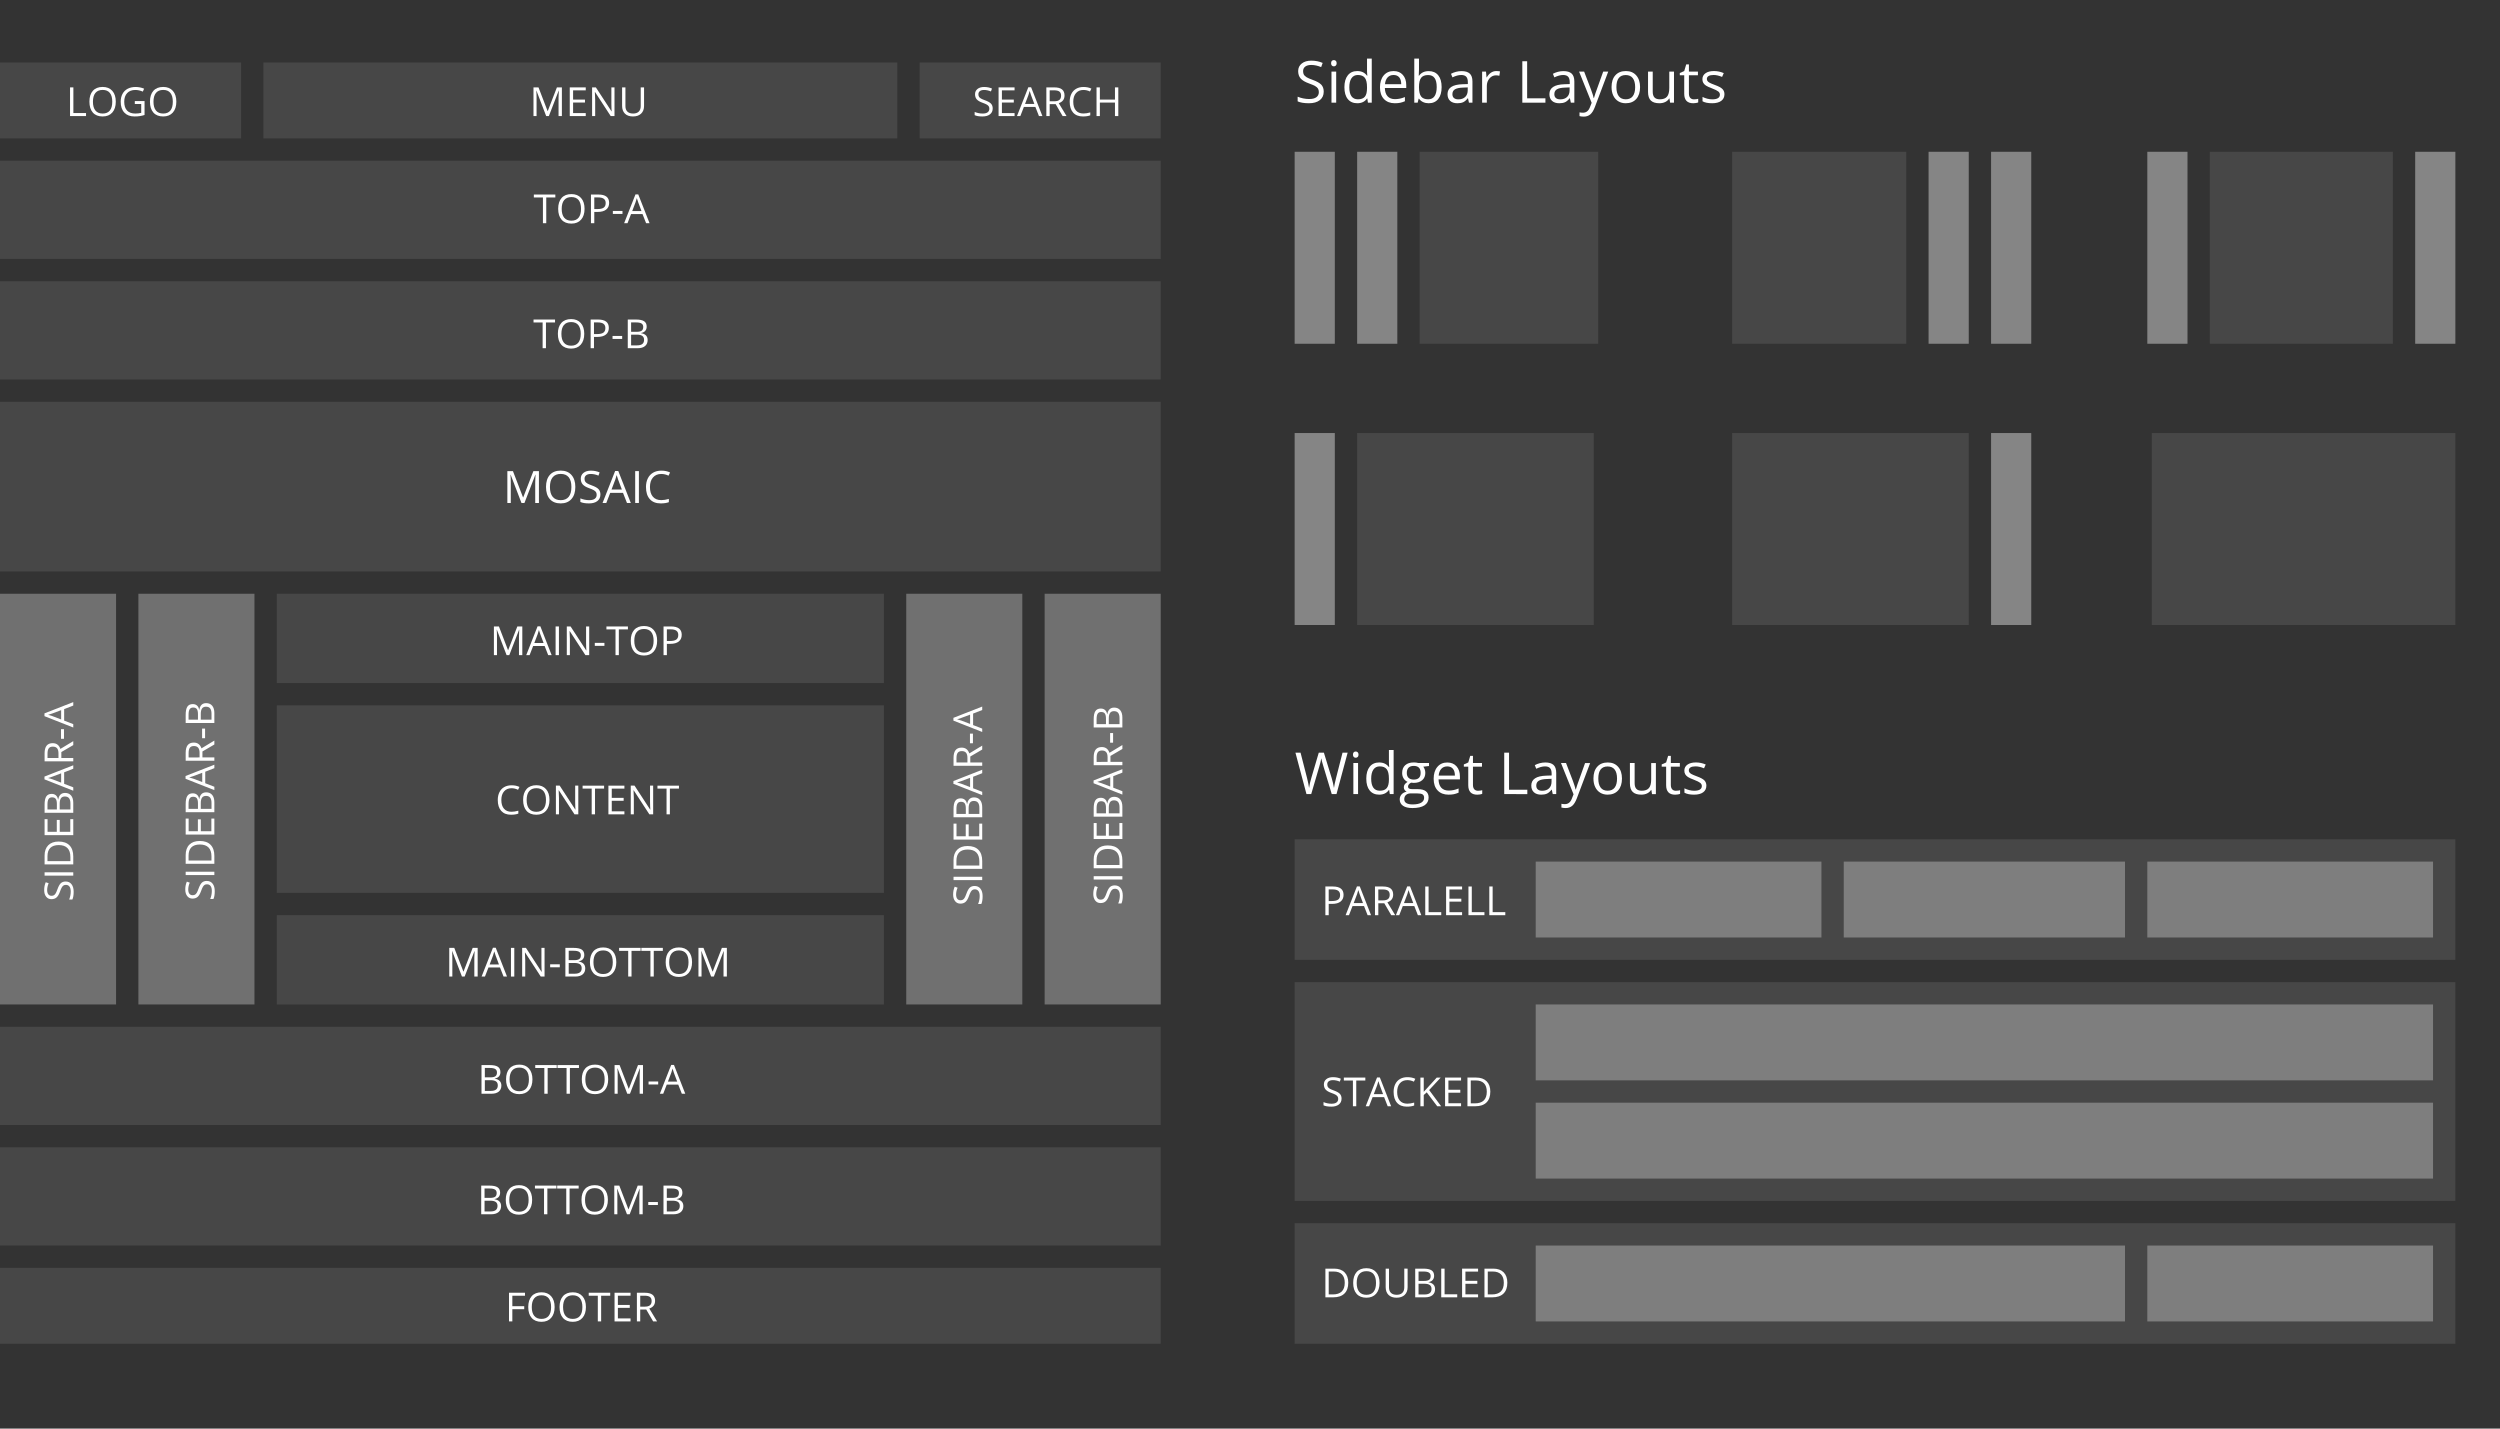 <?xml version="1.0" encoding="utf-8"?>
<!-- Generator: Adobe Illustrator 16.0.4, SVG Export Plug-In . SVG Version: 6.00 Build 0)  -->
<!DOCTYPE svg PUBLIC "-//W3C//DTD SVG 1.1//EN" "http://www.w3.org/Graphics/SVG/1.1/DTD/svg11.dtd">
<svg version="1.1" id="warp_layouts" xmlns="http://www.w3.org/2000/svg" xmlns:xlink="http://www.w3.org/1999/xlink" x="0px"
	 y="0px" width="560px" height="320px" viewBox="0 0 560 320" enable-background="new 0 0 560 320" xml:space="preserve">
<rect x="0" y="0" width="560" height="320" fill="#333333" stroke="none"/>
<g id="layouts">
	<g id="elements">
		<rect id="logo" y="14" opacity="0.1" fill="#FFFFFF" enable-background="new    " width="54" height="17"/>
		<rect id="menu" x="59" y="14" opacity="0.1" fill="#FFFFFF" enable-background="new    " width="142" height="17"/>
		<rect id="search" x="206" y="14" opacity="0.1" fill="#FFFFFF" enable-background="new    " width="54" height="17"/>
		<g id="top-a" opacity="0.1">
			<rect y="36" fill="#FFFFFF" width="260" height="22"/>
		</g>
		<g id="top-b" opacity="0.1">
			<rect y="63" fill="#FFFFFF" width="260" height="22"/>
		</g>
		<g id="mosaic" opacity="0.1">
			<rect y="90" fill="#FFFFFF" width="260" height="38"/>
		</g>
		<rect id="sidebar-a__x28_left_x29_" y="133" opacity="0.3" fill="#FFFFFF" enable-background="new    " width="26" height="92"/>
		
			<rect id="sidebar-b__x28_left_x29_" x="31" y="133" opacity="0.3" fill="#FFFFFF" enable-background="new    " width="26" height="92"/>
		
			<rect id="sidebar-a__x28_right_x29_" x="234" y="133" opacity="0.3" fill="#FFFFFF" enable-background="new    " width="26" height="92"/>
		
			<rect id="sidebar-b__x28_right_x29_" x="203" y="133" opacity="0.3" fill="#FFFFFF" enable-background="new    " width="26" height="92"/>
		<g id="inner_top" opacity="0.1">
			<rect x="62" y="133" fill="#FFFFFF" width="136" height="20"/>
		</g>
		<rect id="content" x="62" y="158" opacity="0.1" fill="#FFFFFF" enable-background="new    " width="136" height="42"/>
		<g id="inner_bottom" opacity="0.1">
			<rect x="62" y="205" fill="#FFFFFF" width="136" height="20"/>
		</g>
		<g id="bottom-a" opacity="0.1">
			<rect y="230" fill="#FFFFFF" width="260" height="22"/>
		</g>
		<g id="bottom-b" opacity="0.1">
			<rect y="257" fill="#FFFFFF" width="260" height="22"/>
		</g>
		<rect id="footer" y="284" opacity="0.1" fill="#FFFFFF" enable-background="new    " width="260" height="17"/>
	</g>
	<g id="text_paths">
		<g>
			<path fill="#FFFFFF" d="M15.69,26v-6.425h0.747v5.748h2.834V26H15.69z"/>
			<path fill="#FFFFFF" d="M25.938,22.779c0,1.028-0.26,1.837-0.78,2.426s-1.243,0.883-2.168,0.883
				c-0.946,0-1.676-0.289-2.191-0.868c-0.514-0.578-0.771-1.395-0.771-2.45c0-1.046,0.258-1.857,0.773-2.432
				c0.516-0.576,1.248-0.864,2.197-0.864c0.923,0,1.644,0.293,2.162,0.879S25.938,21.748,25.938,22.779z M20.819,22.779
				c0,0.87,0.185,1.53,0.556,1.98c0.37,0.45,0.909,0.674,1.615,0.674c0.712,0,1.25-0.224,1.613-0.672
				c0.363-0.448,0.545-1.109,0.545-1.982c0-0.864-0.181-1.52-0.543-1.966s-0.897-0.67-1.606-0.67c-0.712,0-1.253,0.225-1.624,0.674
				C21.004,21.267,20.819,21.92,20.819,22.779z"/>
			<path fill="#FFFFFF" d="M30.197,22.634h2.184v3.125c-0.34,0.108-0.686,0.19-1.037,0.246c-0.351,0.056-0.759,0.083-1.222,0.083
				c-0.973,0-1.73-0.289-2.272-0.868c-0.542-0.578-0.813-1.389-0.813-2.432c0-0.668,0.134-1.253,0.402-1.755
				c0.269-0.502,0.654-0.886,1.158-1.151c0.504-0.265,1.094-0.398,1.771-0.398c0.686,0,1.324,0.126,1.916,0.378l-0.29,0.659
				c-0.58-0.246-1.138-0.369-1.674-0.369c-0.782,0-1.393,0.233-1.833,0.699c-0.44,0.466-0.659,1.112-0.659,1.938
				c0,0.867,0.211,1.525,0.635,1.973c0.423,0.448,1.045,0.672,1.865,0.672c0.445,0,0.88-0.051,1.305-0.154v-1.979h-1.437
				L30.197,22.634L30.197,22.634z"/>
			<path fill="#FFFFFF" d="M39.5,22.779c0,1.028-0.26,1.837-0.78,2.426s-1.243,0.883-2.168,0.883c-0.946,0-1.676-0.289-2.191-0.868
				c-0.514-0.578-0.771-1.395-0.771-2.45c0-1.046,0.258-1.857,0.773-2.432c0.516-0.576,1.248-0.864,2.197-0.864
				c0.923,0,1.644,0.293,2.162,0.879S39.5,21.748,39.5,22.779z M34.38,22.779c0,0.87,0.185,1.53,0.556,1.98
				c0.37,0.45,0.909,0.674,1.615,0.674c0.712,0,1.25-0.224,1.613-0.672c0.363-0.448,0.545-1.109,0.545-1.982
				c0-0.864-0.181-1.52-0.543-1.966s-0.897-0.67-1.606-0.67c-0.712,0-1.253,0.225-1.624,0.674
				C34.565,21.267,34.38,21.92,34.38,22.779z"/>
		</g>
		<g>
			<path fill="#FFFFFF" d="M122.343,26l-2.18-5.695h-0.035c0.041,0.451,0.062,0.987,0.062,1.608V26h-0.69v-6.425h1.125l2.035,5.3
				h0.035l2.052-5.3h1.116V26h-0.747v-4.14c0-0.475,0.021-0.99,0.062-1.547h-0.035L122.945,26H122.343z"/>
			<path fill="#FFFFFF" d="M131.207,26h-3.582v-6.425h3.582v0.664h-2.834v2.07h2.663v0.659h-2.663v2.364h2.834V26z"/>
			<path fill="#FFFFFF" d="M137.649,26h-0.853l-3.511-5.392h-0.035c0.047,0.633,0.07,1.213,0.07,1.74V26h-0.69v-6.425h0.844
				l3.502,5.37h0.035c-0.006-0.079-0.019-0.333-0.04-0.763c-0.021-0.429-0.028-0.736-0.022-0.92v-3.687h0.699L137.649,26L137.649,26
				z"/>
			<path fill="#FFFFFF" d="M144.268,19.575v4.157c0,0.732-0.221,1.308-0.664,1.727s-1.05,0.628-1.824,0.628
				c-0.774,0-1.372-0.211-1.795-0.633c-0.423-0.422-0.635-1.002-0.635-1.74v-4.14h0.747v4.192c0,0.536,0.146,0.948,0.439,1.235
				s0.724,0.431,1.292,0.431c0.542,0,0.959-0.144,1.252-0.433c0.293-0.288,0.439-0.702,0.439-1.241v-4.184L144.268,19.575
				L144.268,19.575z"/>
		</g>
		<g>
			<path fill="#FFFFFF" d="M222.366,24.291c0,0.565-0.205,1.006-0.615,1.323c-0.41,0.317-0.967,0.475-1.67,0.475
				c-0.762,0-1.348-0.098-1.758-0.294v-0.721c0.264,0.111,0.551,0.199,0.861,0.264s0.618,0.097,0.923,0.097
				c0.498,0,0.873-0.094,1.125-0.284c0.252-0.188,0.378-0.452,0.378-0.789c0-0.223-0.045-0.405-0.134-0.547
				c-0.09-0.142-0.239-0.273-0.448-0.393c-0.21-0.12-0.528-0.256-0.956-0.409c-0.598-0.214-1.025-0.467-1.281-0.76
				s-0.384-0.675-0.384-1.147c0-0.495,0.186-0.889,0.558-1.182s0.864-0.439,1.477-0.439c0.639,0,1.226,0.117,1.762,0.352
				l-0.233,0.65c-0.53-0.223-1.046-0.334-1.547-0.334c-0.396,0-0.705,0.085-0.927,0.255c-0.222,0.17-0.334,0.406-0.334,0.708
				c0,0.223,0.041,0.405,0.123,0.547c0.082,0.143,0.22,0.272,0.416,0.392c0.194,0.118,0.493,0.25,0.894,0.393
				c0.674,0.24,1.137,0.498,1.391,0.773C222.239,23.494,222.366,23.851,222.366,24.291z"/>
			<path fill="#FFFFFF" d="M227.262,26h-3.582v-6.425h3.582v0.664h-2.834v2.07h2.663v0.659h-2.663v2.364h2.834V26z"/>
			<path fill="#FFFFFF" d="M232.724,26l-0.8-2.043h-2.575L228.558,26h-0.756l2.54-6.451h0.628L233.498,26H232.724z M231.691,23.284
				l-0.747-1.991c-0.097-0.252-0.196-0.561-0.299-0.927c-0.064,0.281-0.157,0.59-0.277,0.927l-0.756,1.991H231.691z"/>
			<path fill="#FFFFFF" d="M235.128,23.328V26h-0.747v-6.425h1.762c0.788,0,1.37,0.151,1.747,0.453
				c0.376,0.302,0.564,0.756,0.564,1.362c0,0.85-0.431,1.424-1.292,1.723L238.907,26h-0.883l-1.556-2.672H235.128z M235.128,22.687
				h1.024c0.527,0,0.914-0.104,1.16-0.314c0.246-0.209,0.369-0.523,0.369-0.942c0-0.425-0.125-0.731-0.376-0.918
				c-0.25-0.188-0.652-0.281-1.206-0.281h-0.971V22.687L235.128,22.687z"/>
			<path fill="#FFFFFF" d="M242.695,20.151c-0.706,0-1.264,0.235-1.672,0.706c-0.408,0.47-0.613,1.114-0.613,1.931
				c0,0.841,0.197,1.491,0.591,1.949c0.394,0.459,0.956,0.688,1.685,0.688c0.448,0,0.959-0.081,1.535-0.242v0.655
				c-0.445,0.167-0.996,0.25-1.648,0.25c-0.946,0-1.676-0.287-2.191-0.861c-0.514-0.574-0.771-1.39-0.771-2.448
				c0-0.662,0.124-1.242,0.372-1.74c0.247-0.498,0.604-0.882,1.073-1.151c0.467-0.27,1.016-0.404,1.649-0.404
				c0.674,0,1.263,0.123,1.767,0.369l-0.316,0.642C243.668,20.265,243.182,20.151,242.695,20.151z"/>
			<path fill="#FFFFFF" d="M250.5,26h-0.747v-3.023h-3.384V26h-0.747v-6.425h0.747v2.733h3.384v-2.733h0.747V26z"/>
		</g>
		<g>
			<path fill="#FFFFFF" d="M122.363,50h-0.747v-5.761h-2.035v-0.664h4.816v0.664h-2.035L122.363,50L122.363,50z"/>
			<path fill="#FFFFFF" d="M130.941,46.779c0,1.028-0.26,1.837-0.78,2.426s-1.243,0.883-2.168,0.883
				c-0.946,0-1.676-0.289-2.191-0.868c-0.514-0.578-0.771-1.395-0.771-2.45c0-1.046,0.258-1.857,0.773-2.432
				c0.516-0.576,1.248-0.864,2.197-0.864c0.923,0,1.644,0.293,2.162,0.879S130.941,45.748,130.941,46.779z M125.821,46.779
				c0,0.87,0.185,1.53,0.556,1.98c0.37,0.45,0.909,0.674,1.615,0.674c0.712,0,1.25-0.224,1.613-0.672
				c0.363-0.448,0.545-1.109,0.545-1.982c0-0.864-0.181-1.52-0.543-1.966s-0.897-0.67-1.606-0.67c-0.712,0-1.253,0.225-1.624,0.674
				C126.006,45.267,125.821,45.92,125.821,46.779z"/>
			<path fill="#FFFFFF" d="M136.447,45.447c0,0.65-0.222,1.151-0.666,1.501c-0.443,0.35-1.079,0.525-1.905,0.525h-0.756V50h-0.747
				v-6.425h1.666C135.645,43.575,136.447,44.199,136.447,45.447z M133.121,46.832h0.672c0.662,0,1.141-0.107,1.437-0.321
				c0.296-0.214,0.444-0.557,0.444-1.028c0-0.425-0.139-0.741-0.417-0.949c-0.278-0.208-0.712-0.312-1.301-0.312h-0.835V46.832
				L133.121,46.832z"/>
			<path fill="#FFFFFF" d="M137.278,47.921v-0.668h2.158v0.668H137.278z"/>
			<path fill="#FFFFFF" d="M144.727,50l-0.8-2.043h-2.575L140.561,50h-0.756l2.54-6.451h0.628L145.5,50H144.727z M143.694,47.284
				l-0.747-1.991c-0.097-0.252-0.196-0.561-0.299-0.927c-0.064,0.281-0.157,0.59-0.277,0.927l-0.756,1.991H143.694z"/>
		</g>
		<g>
			<path fill="#FFFFFF" d="M122.294,78h-0.747v-5.761h-2.035v-0.664h4.816v0.664h-2.035L122.294,78L122.294,78z"/>
			<path fill="#FFFFFF" d="M130.873,74.779c0,1.028-0.26,1.837-0.78,2.426c-0.52,0.589-1.243,0.883-2.168,0.883
				c-0.946,0-1.676-0.289-2.191-0.868c-0.514-0.578-0.771-1.395-0.771-2.45c0-1.046,0.258-1.857,0.773-2.432
				c0.516-0.576,1.248-0.864,2.197-0.864c0.923,0,1.644,0.293,2.162,0.879C130.613,72.939,130.873,73.748,130.873,74.779z
				 M125.753,74.779c0,0.87,0.185,1.53,0.556,1.98c0.37,0.45,0.909,0.674,1.615,0.674c0.712,0,1.25-0.224,1.613-0.672
				c0.363-0.448,0.545-1.109,0.545-1.982c0-0.864-0.181-1.52-0.543-1.966c-0.362-0.446-0.897-0.67-1.606-0.67
				c-0.712,0-1.253,0.225-1.624,0.674C125.938,73.267,125.753,73.92,125.753,74.779z"/>
			<path fill="#FFFFFF" d="M136.379,73.447c0,0.65-0.222,1.151-0.666,1.501c-0.443,0.35-1.079,0.525-1.905,0.525h-0.756V78h-0.747
				v-6.425h1.666C135.576,71.575,136.379,72.199,136.379,73.447z M133.052,74.832h0.672c0.662,0,1.141-0.107,1.437-0.321
				c0.296-0.214,0.444-0.557,0.444-1.028c0-0.425-0.139-0.741-0.417-0.949s-0.712-0.312-1.301-0.312h-0.835V74.832L133.052,74.832z"
				/>
			<path fill="#FFFFFF" d="M137.209,75.921v-0.668h2.158v0.668H137.209z"/>
			<path fill="#FFFFFF" d="M140.62,71.575h1.815c0.853,0,1.469,0.127,1.85,0.382c0.381,0.255,0.571,0.658,0.571,1.208
				c0,0.381-0.106,0.695-0.319,0.942c-0.212,0.248-0.522,0.408-0.929,0.481v0.044c0.976,0.167,1.463,0.68,1.463,1.538
				c0,0.574-0.194,1.022-0.582,1.345c-0.389,0.322-0.931,0.483-1.628,0.483h-2.241V71.575z M141.367,74.326h1.23
				c0.527,0,0.907-0.083,1.138-0.248s0.347-0.445,0.347-0.837c0-0.36-0.129-0.62-0.387-0.78c-0.258-0.16-0.668-0.24-1.23-0.24
				h-1.099L141.367,74.326L141.367,74.326z M141.367,74.959v2.404h1.34c0.519,0,0.909-0.1,1.171-0.301
				c0.262-0.2,0.394-0.515,0.394-0.942c0-0.398-0.134-0.691-0.402-0.879s-0.676-0.281-1.224-0.281L141.367,74.959L141.367,74.959z"
				/>
		</g>
		<g>
			<path fill="#FFFFFF" d="M114.585,176.562c-0.706,0-1.263,0.23-1.672,0.707c-0.408,0.469-0.613,1.108-0.613,1.931
				c0,0.841,0.197,1.491,0.591,1.948c0.394,0.459,0.956,0.688,1.685,0.688c0.448,0,0.959-0.081,1.534-0.24v0.653
				c-0.445,0.167-0.995,0.25-1.648,0.25c-0.946,0-1.676-0.287-2.191-0.86c-0.514-0.574-0.771-1.391-0.771-2.447
				c0-0.662,0.124-1.238,0.372-1.736c0.247-0.498,0.604-0.887,1.072-1.148c0.467-0.271,1.017-0.402,1.65-0.402
				c0.674,0,1.263,0.123,1.767,0.369l-0.316,0.643C115.558,176.678,115.071,176.562,114.585,176.562z"/>
			<path fill="#FFFFFF" d="M123.088,179.191c0,1.022-0.26,1.836-0.78,2.426c-0.52,0.589-1.243,0.883-2.168,0.883
				c-0.946,0-1.676-0.289-2.191-0.867c-0.514-0.578-0.771-1.396-0.771-2.451c0-1.045,0.258-1.854,0.773-2.432
				c0.516-0.576,1.248-0.863,2.197-0.863c0.923,0,1.644,0.293,2.162,0.879S123.088,178.16,123.088,179.191z M117.969,179.191
				c0,0.869,0.185,1.529,0.556,1.979c0.37,0.45,0.909,0.676,1.615,0.676c0.712,0,1.25-0.226,1.613-0.674
				c0.363-0.447,0.545-1.107,0.545-1.98c0-0.86-0.181-1.521-0.543-1.967c-0.362-0.445-0.897-0.67-1.606-0.67
				c-0.712,0-1.253,0.229-1.624,0.674C118.154,177.68,117.969,178.332,117.969,179.191z"/>
			<path fill="#FFFFFF" d="M129.54,182.412h-0.853l-3.511-5.393h-0.035c0.047,0.633,0.07,1.213,0.07,1.735v3.652h-0.69v-6.429h0.844
				l3.502,5.369h0.035c-0.006-0.078-0.019-0.334-0.04-0.764s-0.028-0.736-0.022-0.92v-3.688h0.699L129.54,182.412L129.54,182.412z"
				/>
			<path fill="#FFFFFF" d="M133.284,182.412h-0.747v-5.762h-2.035v-0.664h4.816v0.664h-2.035L133.284,182.412L133.284,182.412z"/>
			<path fill="#FFFFFF" d="M139.867,182.412h-3.582v-6.426h3.582v0.664h-2.834v2.07h2.663v0.654h-2.663v2.364h2.834V182.412z"/>
			<path fill="#FFFFFF" d="M146.309,182.412h-0.853l-3.511-5.393h-0.035c0.047,0.633,0.07,1.213,0.07,1.735v3.652h-0.69v-6.429
				h0.844l3.502,5.369h0.035c-0.006-0.078-0.019-0.334-0.04-0.764s-0.028-0.736-0.022-0.92v-3.688h0.699L146.309,182.412
				L146.309,182.412z"/>
			<path fill="#FFFFFF" d="M150.053,182.412h-0.747v-5.762h-2.035v-0.664h4.817v0.664h-2.035V182.412z"/>
		</g>
		<g>
			<path fill="#FFFFFF" d="M107.791,265.575h1.815c0.853,0,1.469,0.128,1.85,0.382c0.381,0.256,0.571,0.658,0.571,1.209
				c0,0.381-0.106,0.695-0.319,0.941c-0.212,0.248-0.522,0.408-0.929,0.479v0.044c0.976,0.167,1.463,0.683,1.463,1.538
				c0,0.574-0.194,1.021-0.582,1.348c-0.389,0.319-0.931,0.48-1.628,0.48h-2.241V265.575z M108.538,268.326h1.23
				c0.527,0,0.907-0.082,1.138-0.248c0.231-0.166,0.347-0.445,0.347-0.838c0-0.359-0.129-0.619-0.387-0.779
				c-0.258-0.16-0.668-0.24-1.23-0.24h-1.099L108.538,268.326L108.538,268.326z M108.538,268.959v2.404h1.34
				c0.519,0,0.909-0.102,1.171-0.303c0.262-0.199,0.394-0.52,0.394-0.941c0-0.398-0.134-0.691-0.402-0.879
				c-0.268-0.188-0.676-0.281-1.224-0.281H108.538L108.538,268.959z"/>
			<path fill="#FFFFFF" d="M119.199,268.779c0,1.027-0.26,1.836-0.78,2.426c-0.52,0.588-1.243,0.883-2.168,0.883
				c-0.946,0-1.676-0.289-2.191-0.868c-0.514-0.577-0.771-1.396-0.771-2.45c0-1.045,0.258-1.854,0.773-2.432
				c0.516-0.576,1.248-0.863,2.197-0.863c0.923,0,1.644,0.293,2.162,0.879S119.199,267.748,119.199,268.779z M114.079,268.779
				c0,0.869,0.185,1.529,0.556,1.979c0.37,0.45,0.909,0.676,1.615,0.676c0.712,0,1.25-0.226,1.613-0.674
				c0.363-0.447,0.545-1.107,0.545-1.98c0-0.86-0.181-1.521-0.543-1.967c-0.362-0.442-0.897-0.67-1.606-0.67
				c-0.712,0-1.253,0.229-1.624,0.674C114.264,267.268,114.079,267.92,114.079,268.779z"/>
			<path fill="#FFFFFF" d="M122.609,272h-0.747v-5.762h-2.035v-0.663h4.816v0.663h-2.035L122.609,272L122.609,272z"/>
			<path fill="#FFFFFF" d="M127.588,272h-0.747v-5.762h-2.035v-0.663h4.816v0.663h-2.035L127.588,272L127.588,272z"/>
			<path fill="#FFFFFF" d="M136.166,268.779c0,1.027-0.26,1.836-0.78,2.426c-0.52,0.588-1.243,0.883-2.168,0.883
				c-0.946,0-1.676-0.289-2.191-0.868c-0.514-0.577-0.771-1.396-0.771-2.45c0-1.045,0.258-1.854,0.773-2.432
				c0.516-0.576,1.248-0.863,2.197-0.863c0.923,0,1.644,0.293,2.162,0.879S136.166,267.748,136.166,268.779z M131.046,268.779
				c0,0.869,0.185,1.529,0.556,1.979c0.37,0.45,0.909,0.676,1.615,0.676c0.712,0,1.25-0.226,1.613-0.674
				c0.363-0.447,0.545-1.107,0.545-1.98c0-0.86-0.181-1.521-0.543-1.967c-0.362-0.442-0.897-0.67-1.606-0.67
				c-0.712,0-1.253,0.229-1.624,0.674C131.231,267.268,131.046,267.92,131.046,268.779z"/>
			<path fill="#FFFFFF" d="M140.442,272l-2.18-5.695h-0.035c0.041,0.451,0.062,0.987,0.062,1.608V272h-0.69v-6.425h1.125l2.035,5.3
				h0.035l2.052-5.3h1.116V272h-0.747v-4.141c0-0.479,0.021-0.989,0.062-1.547h-0.035L141.044,272H140.442z"/>
			<path fill="#FFFFFF" d="M145.21,269.922v-0.668h2.158v0.668H145.21z"/>
			<path fill="#FFFFFF" d="M148.62,265.575h1.815c0.853,0,1.469,0.128,1.85,0.382c0.381,0.256,0.571,0.658,0.571,1.209
				c0,0.381-0.106,0.695-0.319,0.941c-0.212,0.248-0.522,0.408-0.929,0.479v0.044c0.976,0.167,1.463,0.683,1.463,1.538
				c0,0.574-0.194,1.021-0.582,1.348c-0.389,0.319-0.931,0.48-1.628,0.48h-2.241V265.575z M149.367,268.326h1.23
				c0.527,0,0.907-0.082,1.138-0.248s0.347-0.445,0.347-0.838c0-0.359-0.129-0.619-0.387-0.779c-0.258-0.16-0.668-0.24-1.23-0.24
				h-1.099L149.367,268.326L149.367,268.326z M149.367,268.959v2.404h1.34c0.519,0,0.909-0.102,1.171-0.303
				c0.262-0.199,0.394-0.52,0.394-0.941c0-0.398-0.134-0.691-0.402-0.879c-0.268-0.188-0.676-0.281-1.224-0.281H149.367
				L149.367,268.959z"/>
		</g>
		<g>
			<path fill="#FFFFFF" d="M107.858,238.575h1.815c0.853,0,1.469,0.128,1.85,0.382c0.381,0.256,0.571,0.658,0.571,1.209
				c0,0.381-0.106,0.695-0.319,0.941c-0.212,0.248-0.522,0.408-0.929,0.479v0.044c0.976,0.167,1.463,0.683,1.463,1.538
				c0,0.574-0.194,1.021-0.582,1.348c-0.389,0.319-0.931,0.48-1.628,0.48h-2.241V238.575z M108.605,241.326h1.23
				c0.527,0,0.907-0.082,1.138-0.248s0.347-0.445,0.347-0.838c0-0.359-0.129-0.619-0.387-0.779c-0.258-0.16-0.668-0.24-1.23-0.24
				h-1.099L108.605,241.326L108.605,241.326z M108.605,241.959v2.404h1.34c0.519,0,0.909-0.104,1.171-0.303
				c0.262-0.199,0.394-0.52,0.394-0.941c0-0.398-0.134-0.691-0.402-0.879s-0.676-0.281-1.224-0.281H108.605L108.605,241.959z"/>
			<path fill="#FFFFFF" d="M119.267,241.779c0,1.027-0.26,1.836-0.78,2.426c-0.52,0.588-1.243,0.883-2.168,0.883
				c-0.946,0-1.676-0.289-2.191-0.867c-0.514-0.578-0.771-1.396-0.771-2.451c0-1.045,0.258-1.854,0.773-2.432
				c0.516-0.576,1.248-0.863,2.197-0.863c0.923,0,1.644,0.293,2.162,0.879C119.007,239.939,119.267,240.748,119.267,241.779z
				 M114.147,241.779c0,0.869,0.185,1.529,0.556,1.979c0.37,0.45,0.909,0.676,1.615,0.676c0.712,0,1.25-0.226,1.613-0.674
				c0.363-0.447,0.545-1.107,0.545-1.979c0-0.865-0.181-1.521-0.543-1.969c-0.362-0.445-0.897-0.67-1.606-0.67
				c-0.712,0-1.253,0.227-1.624,0.674C114.332,240.268,114.147,240.92,114.147,241.779z"/>
			<path fill="#FFFFFF" d="M122.677,245h-0.747v-5.762h-2.035v-0.663h4.816v0.663h-2.035L122.677,245L122.677,245z"/>
			<path fill="#FFFFFF" d="M127.656,245h-0.747v-5.762h-2.035v-0.663h4.816v0.663h-2.035L127.656,245L127.656,245z"/>
			<path fill="#FFFFFF" d="M136.234,241.779c0,1.027-0.26,1.836-0.78,2.426c-0.52,0.588-1.243,0.883-2.168,0.883
				c-0.946,0-1.676-0.289-2.191-0.867c-0.514-0.578-0.771-1.396-0.771-2.451c0-1.045,0.258-1.854,0.773-2.432
				c0.516-0.576,1.248-0.863,2.197-0.863c0.923,0,1.644,0.293,2.162,0.879S136.234,240.748,136.234,241.779z M131.114,241.779
				c0,0.869,0.185,1.529,0.556,1.979c0.37,0.45,0.909,0.676,1.615,0.676c0.712,0,1.25-0.226,1.613-0.674
				c0.363-0.447,0.545-1.107,0.545-1.979c0-0.865-0.181-1.521-0.543-1.969c-0.362-0.445-0.897-0.67-1.606-0.67
				c-0.712,0-1.253,0.227-1.624,0.674C131.299,240.268,131.114,240.92,131.114,241.779z"/>
			<path fill="#FFFFFF" d="M140.51,245l-2.18-5.695h-0.035c0.041,0.451,0.062,0.987,0.062,1.608V245h-0.69v-6.425h1.125l2.035,5.3
				h0.035l2.052-5.3h1.116V245h-0.747v-4.141c0-0.479,0.021-0.989,0.062-1.547h-0.035L141.112,245H140.51z"/>
			<path fill="#FFFFFF" d="M145.278,242.922v-0.668h2.158v0.668H145.278z"/>
			<path fill="#FFFFFF" d="M152.727,245l-0.8-2.043h-2.575L148.561,245h-0.756l2.54-6.451h0.628L153.5,245H152.727z
				 M151.694,242.284l-0.747-1.991c-0.097-0.252-0.196-0.561-0.299-0.927c-0.064,0.28-0.157,0.591-0.277,0.927l-0.756,1.991H151.694
				z"/>
		</g>
		<g>
			<path fill="#FFFFFF" d="M114.763,296h-0.747v-6.425h3.582v0.663h-2.834v2.352h2.663v0.664h-2.663L114.763,296L114.763,296z"/>
			<path fill="#FFFFFF" d="M124.237,292.779c0,1.027-0.26,1.836-0.78,2.426c-0.52,0.588-1.243,0.883-2.168,0.883
				c-0.946,0-1.676-0.289-2.191-0.868c-0.514-0.577-0.771-1.396-0.771-2.45c0-1.045,0.258-1.854,0.773-2.432
				c0.516-0.576,1.248-0.863,2.197-0.863c0.923,0,1.644,0.293,2.162,0.879S124.237,291.748,124.237,292.779z M119.118,292.779
				c0,0.869,0.185,1.529,0.556,1.979c0.37,0.45,0.909,0.676,1.615,0.676c0.712,0,1.25-0.226,1.613-0.674
				c0.363-0.447,0.545-1.107,0.545-1.98c0-0.86-0.181-1.521-0.543-1.967c-0.362-0.442-0.897-0.67-1.606-0.67
				c-0.712,0-1.253,0.229-1.624,0.674C119.303,291.268,119.118,291.92,119.118,292.779z"/>
			<path fill="#FFFFFF" d="M131.247,292.779c0,1.027-0.26,1.836-0.78,2.426c-0.52,0.588-1.243,0.883-2.168,0.883
				c-0.946,0-1.676-0.289-2.191-0.868c-0.514-0.577-0.771-1.396-0.771-2.45c0-1.045,0.258-1.854,0.773-2.432
				c0.516-0.576,1.248-0.863,2.197-0.863c0.923,0,1.644,0.293,2.162,0.879C130.987,290.939,131.247,291.748,131.247,292.779z
				 M126.127,292.779c0,0.869,0.185,1.529,0.556,1.979c0.37,0.45,0.909,0.676,1.615,0.676c0.712,0,1.25-0.226,1.613-0.674
				c0.363-0.447,0.545-1.107,0.545-1.98c0-0.86-0.181-1.521-0.543-1.967c-0.362-0.442-0.897-0.67-1.606-0.67
				c-0.712,0-1.253,0.229-1.624,0.674C126.312,291.268,126.127,291.92,126.127,292.779z"/>
			<path fill="#FFFFFF" d="M134.657,296h-0.747v-5.762h-2.035v-0.663h4.816v0.663h-2.035V296H134.657z"/>
			<path fill="#FFFFFF" d="M141.24,296h-3.582v-6.425h3.582v0.663h-2.834v2.07h2.663v0.653h-2.663v2.364h2.834V296z"/>
			<path fill="#FFFFFF" d="M143.411,293.328V296h-0.747v-6.425h1.762c0.788,0,1.37,0.151,1.747,0.452
				c0.376,0.303,0.564,0.756,0.564,1.363c0,0.85-0.431,1.424-1.292,1.723L147.19,296h-0.883l-1.556-2.672H143.411z M143.411,292.688
				h1.024c0.527,0,0.914-0.104,1.16-0.312c0.246-0.209,0.369-0.521,0.369-0.938c0-0.429-0.125-0.729-0.376-0.918
				c-0.25-0.188-0.652-0.281-1.206-0.281h-0.971V292.688L143.411,292.688z"/>
		</g>
		<g>
			<path fill="#FFFFFF" d="M14.703,197.457c0.565,0,1.006,0.205,1.323,0.615s0.474,0.967,0.474,1.67
				c0,0.762-0.098,1.348-0.294,1.758h-0.721c0.111-0.264,0.199-0.551,0.264-0.861c0.065-0.31,0.097-0.617,0.097-0.923
				c0-0.498-0.094-0.873-0.284-1.125c-0.188-0.252-0.452-0.378-0.789-0.378c-0.223,0-0.405,0.045-0.547,0.135
				s-0.273,0.238-0.393,0.447c-0.12,0.21-0.256,0.528-0.409,0.956c-0.214,0.599-0.467,1.024-0.76,1.281
				c-0.293,0.256-0.675,0.384-1.147,0.384c-0.495,0-0.889-0.186-1.182-0.559c-0.293-0.371-0.439-0.863-0.439-1.479
				c0-0.64,0.117-1.229,0.352-1.762l0.65,0.229c-0.223,0.528-0.334,1.047-0.334,1.547c0,0.396,0.085,0.705,0.255,0.931
				c0.17,0.222,0.406,0.334,0.708,0.334c0.223,0,0.405-0.041,0.547-0.123c0.143-0.082,0.272-0.224,0.392-0.416
				c0.118-0.194,0.25-0.493,0.393-0.896c0.24-0.677,0.498-1.14,0.773-1.394C13.906,197.584,14.263,197.457,14.703,197.457z"/>
			<path fill="#FFFFFF" d="M16.412,196.143H9.987v-0.746h6.425V196.143z"/>
			<path fill="#FFFFFF" d="M13.138,188.505c1.061,0,1.872,0.288,2.432,0.863c0.562,0.575,0.842,1.403,0.842,2.485v1.774H9.987
				v-1.969c0-0.999,0.277-1.771,0.831-2.329C11.372,188.781,12.145,188.505,13.138,188.505z M13.165,189.296
				c-0.838,0-1.469,0.21-1.894,0.631s-0.637,1.046-0.637,1.874v1.086h5.133v-0.91c0-0.892-0.219-1.561-0.657-2.009
				S14.023,189.296,13.165,189.296z"/>
			<path fill="#FFFFFF" d="M16.412,183.491v3.582H9.987v-3.582h0.664v2.834h2.07v-2.663h0.659v2.663h2.364v-2.834H16.412z"/>
			<path fill="#FFFFFF" d="M9.987,182.066v-1.814c0-0.854,0.127-1.469,0.382-1.85s0.658-0.571,1.208-0.571
				c0.381,0,0.695,0.106,0.942,0.319c0.248,0.211,0.408,0.521,0.481,0.929h0.044c0.167-0.976,0.68-1.463,1.538-1.463
				c0.574,0,1.022,0.194,1.345,0.582c0.322,0.389,0.483,0.931,0.483,1.628v2.24H9.987L9.987,182.066z M12.738,181.32v-1.23
				c0-0.527-0.083-0.906-0.248-1.138c-0.165-0.231-0.445-0.347-0.837-0.347c-0.36,0-0.62,0.129-0.78,0.387s-0.24,0.668-0.24,1.23
				v1.098H12.738L12.738,181.32z M13.371,181.32h2.404v-1.34c0-0.521-0.1-0.91-0.301-1.172c-0.2-0.267-0.515-0.396-0.942-0.396
				c-0.398,0-0.691,0.134-0.879,0.398c-0.188,0.271-0.281,0.68-0.281,1.228L13.371,181.32L13.371,181.32z"/>
			<path fill="#FFFFFF" d="M16.412,172.197l-2.043,0.8v2.575l2.043,0.791v0.756l-6.451-2.54v-0.628l6.451-2.527V172.197z
				 M13.696,173.23l-1.991,0.746c-0.252,0.098-0.561,0.191-0.927,0.299c0.281,0.062,0.59,0.158,0.927,0.272l1.991,0.761V173.23z"/>
			<path fill="#FFFFFF" d="M13.74,169.793h2.672v0.747H9.987v-1.763c0-0.787,0.151-1.369,0.453-1.746
				c0.302-0.377,0.756-0.564,1.362-0.564c0.85,0,1.424,0.432,1.723,1.292l2.887-1.745v0.883l-2.672,1.562V169.793z M13.099,169.793
				v-1.023c0-0.522-0.104-0.914-0.314-1.16c-0.209-0.241-0.523-0.364-0.942-0.364c-0.425,0-0.731,0.125-0.918,0.376
				c-0.188,0.25-0.281,0.646-0.281,1.206v0.971L13.099,169.793L13.099,169.793z"/>
			<path fill="#FFFFFF" d="M14.333,165.491h-0.668v-2.158h0.668V165.491z"/>
			<path fill="#FFFFFF" d="M16.412,158.042l-2.043,0.8v2.575l2.043,0.791v0.756l-6.451-2.54v-0.628l6.451-2.526V158.042z
				 M13.696,159.075l-1.991,0.747c-0.252,0.097-0.561,0.195-0.927,0.299c0.281,0.064,0.59,0.156,0.927,0.277l1.991,0.756V159.075z"
				/>
		</g>
		<g>
			<path fill="#FFFFFF" d="M46.307,197.328c0.565,0,1.006,0.205,1.323,0.615s0.474,0.967,0.474,1.67
				c0,0.762-0.098,1.348-0.294,1.758h-0.721c0.111-0.264,0.199-0.551,0.264-0.861c0.065-0.31,0.097-0.617,0.097-0.923
				c0-0.498-0.094-0.873-0.284-1.125c-0.188-0.252-0.452-0.378-0.789-0.378c-0.223,0-0.405,0.045-0.547,0.134
				c-0.142,0.091-0.273,0.239-0.393,0.448c-0.12,0.21-0.256,0.527-0.409,0.956c-0.214,0.599-0.467,1.024-0.76,1.28
				c-0.293,0.257-0.675,0.385-1.147,0.385c-0.495,0-0.889-0.186-1.182-0.559c-0.293-0.371-0.439-0.863-0.439-1.479
				c0-0.642,0.117-1.229,0.352-1.765l0.65,0.23c-0.223,0.53-0.334,1.049-0.334,1.549c0,0.396,0.085,0.703,0.255,0.928
				s0.406,0.334,0.708,0.334c0.223,0,0.405-0.041,0.547-0.121c0.143-0.082,0.272-0.223,0.392-0.416
				c0.118-0.193,0.25-0.492,0.393-0.896c0.24-0.674,0.498-1.137,0.773-1.391C45.51,197.455,45.867,197.328,46.307,197.328z"/>
			<path fill="#FFFFFF" d="M48.016,196.014h-6.425v-0.746h6.425V196.014z"/>
			<path fill="#FFFFFF" d="M44.742,188.376c1.061,0,1.872,0.288,2.432,0.863c0.562,0.575,0.842,1.403,0.842,2.485v1.774h-6.425
				v-1.97c0-0.998,0.277-1.774,0.831-2.328C42.976,188.652,43.749,188.376,44.742,188.376z M44.769,189.167
				c-0.838,0-1.469,0.21-1.894,0.631s-0.637,1.045-0.637,1.874v1.085h5.133v-0.909c0-0.892-0.219-1.561-0.657-2.009
				S45.627,189.167,44.769,189.167z"/>
			<path fill="#FFFFFF" d="M48.016,183.361v3.582h-6.425v-3.582h0.664v2.834h2.07v-2.662h0.659v2.662h2.364v-2.834H48.016z"/>
			<path fill="#FFFFFF" d="M41.591,181.938v-1.812c0-0.854,0.127-1.469,0.382-1.853c0.255-0.381,0.658-0.568,1.208-0.568
				c0.381,0,0.695,0.104,0.942,0.316c0.248,0.211,0.408,0.521,0.481,0.932h0.044c0.167-0.979,0.68-1.467,1.538-1.467
				c0.574,0,1.022,0.195,1.345,0.582c0.322,0.393,0.483,0.935,0.483,1.632v2.237H41.591L41.591,181.938z M44.342,181.191v-1.23
				c0-0.527-0.083-0.906-0.248-1.138c-0.165-0.231-0.445-0.347-0.837-0.347c-0.36,0-0.62,0.129-0.78,0.387s-0.24,0.668-0.24,1.229
				v1.1H44.342L44.342,181.191z M44.975,181.191h2.404v-1.34c0-0.521-0.1-0.91-0.301-1.172c-0.2-0.267-0.515-0.396-0.942-0.396
				c-0.398,0-0.691,0.134-0.879,0.398c-0.188,0.271-0.281,0.676-0.281,1.228L44.975,181.191L44.975,181.191z"/>
			<path fill="#FFFFFF" d="M48.016,172.068l-2.043,0.8v2.575l2.043,0.791v0.756l-6.451-2.54v-0.628l6.451-2.527V172.068z
				 M45.3,173.102l-1.991,0.746c-0.252,0.098-0.561,0.196-0.927,0.299c0.281,0.064,0.59,0.158,0.927,0.277l1.991,0.756V173.102z"/>
			<path fill="#FFFFFF" d="M45.344,169.664h2.672v0.747h-6.425v-1.763c0-0.787,0.151-1.369,0.453-1.746
				c0.302-0.377,0.756-0.564,1.362-0.564c0.85,0,1.424,0.432,1.723,1.292l2.887-1.745v0.883l-2.672,1.562V169.664z M44.703,169.664
				v-1.023c0-0.522-0.104-0.914-0.314-1.16c-0.209-0.246-0.523-0.369-0.942-0.369c-0.425,0-0.731,0.125-0.918,0.375
				c-0.188,0.25-0.281,0.652-0.281,1.207v0.976L44.703,169.664L44.703,169.664z"/>
			<path fill="#FFFFFF" d="M45.937,165.361h-0.668v-2.157h0.668V165.361z"/>
			<path fill="#FFFFFF" d="M41.591,161.952v-1.815c0-0.853,0.127-1.469,0.382-1.85c0.255-0.381,0.658-0.571,1.208-0.571
				c0.381,0,0.695,0.106,0.942,0.319c0.248,0.212,0.408,0.521,0.481,0.929h0.044c0.167-0.976,0.68-1.463,1.538-1.463
				c0.574,0,1.022,0.194,1.345,0.582c0.322,0.39,0.483,0.931,0.483,1.628v2.241H41.591z M44.342,161.205v-1.23
				c0-0.525-0.083-0.906-0.248-1.138c-0.165-0.231-0.445-0.347-0.837-0.347c-0.36,0-0.62,0.129-0.78,0.387s-0.24,0.668-0.24,1.23
				v1.099L44.342,161.205L44.342,161.205z M44.975,161.205h2.404v-1.34c0-0.52-0.1-0.909-0.301-1.172
				c-0.2-0.262-0.515-0.394-0.942-0.394c-0.398,0-0.691,0.134-0.879,0.402s-0.281,0.676-0.281,1.224L44.975,161.205L44.975,161.205z
				"/>
		</g>
		<g>
			<path fill="#FFFFFF" d="M218.308,198.457c0.565,0,1.006,0.205,1.323,0.615c0.317,0.41,0.475,0.967,0.475,1.67
				c0,0.762-0.098,1.348-0.294,1.758h-0.721c0.111-0.264,0.199-0.551,0.264-0.861c0.065-0.31,0.097-0.617,0.097-0.923
				c0-0.498-0.094-0.873-0.284-1.125c-0.188-0.252-0.452-0.378-0.789-0.378c-0.223,0-0.405,0.045-0.547,0.135
				s-0.273,0.238-0.393,0.447c-0.12,0.21-0.256,0.528-0.409,0.956c-0.214,0.599-0.467,1.024-0.76,1.281
				c-0.293,0.256-0.675,0.384-1.147,0.384c-0.495,0-0.889-0.186-1.182-0.559c-0.293-0.371-0.441-0.863-0.441-1.479
				c0-0.64,0.117-1.229,0.352-1.762l0.65,0.229c-0.223,0.528-0.334,1.045-0.334,1.547c0,0.396,0.085,0.705,0.255,0.931
				c0.17,0.222,0.406,0.334,0.708,0.334c0.223,0,0.405-0.041,0.547-0.123c0.143-0.082,0.272-0.224,0.392-0.416
				c0.118-0.194,0.25-0.493,0.393-0.896c0.24-0.676,0.498-1.14,0.773-1.394C217.511,198.584,217.868,198.457,218.308,198.457z"/>
			<path fill="#FFFFFF" d="M220.017,197.143h-6.425v-0.746h6.425V197.143z"/>
			<path fill="#FFFFFF" d="M216.743,189.505c1.061,0,1.872,0.288,2.432,0.863c0.562,0.575,0.842,1.403,0.842,2.485v1.774h-6.425
				v-1.969c0-0.999,0.277-1.771,0.831-2.329C214.977,189.781,215.75,189.505,216.743,189.505z M216.77,190.296
				c-0.838,0-1.469,0.21-1.894,0.631s-0.637,1.046-0.637,1.874v1.086h5.133v-0.91c0-0.892-0.219-1.561-0.657-2.009
				S217.628,190.296,216.77,190.296z"/>
			<path fill="#FFFFFF" d="M220.017,184.491v3.582h-6.425v-3.582h0.664v2.834h2.07v-2.663h0.659v2.663h2.364v-2.834H220.017z"/>
			<path fill="#FFFFFF" d="M213.592,183.066v-1.814c0-0.854,0.127-1.469,0.382-1.85c0.255-0.381,0.658-0.571,1.208-0.571
				c0.381,0,0.695,0.106,0.942,0.319c0.248,0.211,0.408,0.521,0.481,0.929h0.044c0.167-0.976,0.68-1.463,1.538-1.463
				c0.574,0,1.022,0.194,1.345,0.582c0.322,0.389,0.483,0.931,0.483,1.628v2.24H213.592L213.592,183.066z M216.343,182.32v-1.23
				c0-0.527-0.083-0.906-0.248-1.138c-0.165-0.231-0.445-0.347-0.837-0.347c-0.36,0-0.62,0.129-0.78,0.387s-0.24,0.668-0.24,1.23
				v1.098H216.343L216.343,182.32z M216.976,182.32h2.404v-1.34c0-0.521-0.1-0.91-0.301-1.172c-0.2-0.267-0.515-0.396-0.942-0.396
				c-0.398,0-0.691,0.134-0.879,0.398c-0.188,0.271-0.281,0.68-0.281,1.228L216.976,182.32L216.976,182.32z"/>
			<path fill="#FFFFFF" d="M220.017,173.197l-2.043,0.8v2.575l2.043,0.791v0.756l-6.451-2.54v-0.628l6.451-2.527V173.197z
				 M217.301,174.23l-1.991,0.746c-0.252,0.098-0.561,0.191-0.927,0.299c0.281,0.062,0.59,0.158,0.927,0.272l1.991,0.761V174.23z"/>
			<path fill="#FFFFFF" d="M217.345,170.793h2.672v0.747h-6.425v-1.763c0-0.787,0.151-1.369,0.453-1.746
				c0.302-0.377,0.756-0.564,1.362-0.564c0.85,0,1.424,0.432,1.723,1.292l2.887-1.745v0.883l-2.672,1.562V170.793z M216.704,170.793
				v-1.023c0-0.522-0.104-0.914-0.314-1.16c-0.209-0.241-0.523-0.364-0.942-0.364c-0.425,0-0.731,0.125-0.918,0.376
				c-0.188,0.25-0.281,0.646-0.281,1.206v0.971L216.704,170.793L216.704,170.793z"/>
			<path fill="#FFFFFF" d="M217.938,166.491h-0.668v-2.158h0.668V166.491z"/>
			<path fill="#FFFFFF" d="M220.017,159.042l-2.043,0.8v2.575l2.043,0.791v0.756l-6.451-2.54v-0.628l6.451-2.526V159.042z
				 M217.301,160.075l-1.991,0.747c-0.252,0.097-0.561,0.195-0.927,0.299c0.281,0.064,0.59,0.156,0.927,0.277l1.991,0.756V160.075z"
				/>
		</g>
		<g>
			<path fill="#FFFFFF" d="M249.702,198.327c0.565,0,1.007,0.205,1.323,0.614c0.315,0.41,0.475,0.968,0.475,1.67
				c0,0.763-0.1,1.349-0.295,1.759h-0.721c0.111-0.265,0.199-0.552,0.264-0.861c0.064-0.309,0.098-0.616,0.098-0.923
				c0-0.498-0.096-0.873-0.285-1.125c-0.188-0.252-0.451-0.378-0.787-0.378c-0.224,0-0.405,0.045-0.549,0.135
				c-0.141,0.091-0.271,0.238-0.393,0.447c-0.12,0.21-0.256,0.528-0.408,0.956c-0.215,0.6-0.468,1.023-0.761,1.281
				c-0.293,0.256-0.675,0.384-1.147,0.384c-0.494,0-0.889-0.187-1.182-0.56c-0.293-0.371-0.439-0.863-0.439-1.479
				c0-0.644,0.117-1.229,0.352-1.765l0.65,0.232c-0.224,0.528-0.334,1.045-0.334,1.547c0,0.396,0.084,0.705,0.254,0.926
				c0.17,0.227,0.406,0.334,0.709,0.334c0.223,0,0.404-0.039,0.547-0.121c0.143-0.08,0.271-0.221,0.392-0.416
				c0.118-0.191,0.25-0.49,0.394-0.895c0.24-0.675,0.498-1.139,0.772-1.393C248.904,198.454,249.262,198.327,249.702,198.327z"/>
			<path fill="#FFFFFF" d="M251.412,197.014h-6.426v-0.746h6.426V197.014z"/>
			<path fill="#FFFFFF" d="M248.137,189.375c1.062,0,1.872,0.288,2.434,0.863c0.561,0.574,0.842,1.402,0.842,2.484v1.775h-6.426
				v-1.971c0-0.998,0.277-1.773,0.832-2.327C246.372,189.65,247.145,189.375,248.137,189.375z M248.164,190.166
				c-0.838,0-1.469,0.21-1.895,0.631c-0.424,0.421-0.637,1.046-0.637,1.874v1.085h5.133v-0.908c0-0.893-0.219-1.562-0.656-2.01
				C249.67,190.393,249.021,190.166,248.164,190.166z"/>
			<path fill="#FFFFFF" d="M251.412,184.361v3.582h-6.426v-3.582h0.664v2.834h2.07v-2.663h0.659v2.663h2.365v-2.834H251.412z"/>
			<path fill="#FFFFFF" d="M244.986,182.938v-1.812c0-0.854,0.127-1.472,0.382-1.853c0.255-0.381,0.657-0.568,1.208-0.568
				c0.381,0,0.695,0.104,0.941,0.316c0.248,0.211,0.408,0.521,0.482,0.932h0.043c0.168-0.979,0.68-1.467,1.539-1.467
				c0.574,0,1.021,0.195,1.344,0.582c0.322,0.393,0.484,0.935,0.484,1.632v2.237H244.986L244.986,182.938z M247.736,182.189v-1.229
				c0-0.526-0.082-0.905-0.248-1.138c-0.164-0.231-0.444-0.348-0.836-0.348c-0.36,0-0.62,0.129-0.78,0.387
				c-0.16,0.259-0.24,0.668-0.24,1.229v1.1H247.736L247.736,182.189z M248.371,182.189h2.402v-1.34c0-0.521-0.101-0.91-0.301-1.176
				c-0.199-0.262-0.515-0.395-0.941-0.395c-0.398,0-0.691,0.135-0.879,0.398c-0.188,0.271-0.281,0.676-0.281,1.229V182.189z"/>
			<path fill="#FFFFFF" d="M251.412,173.066l-2.044,0.801v2.574l2.044,0.791v0.756l-6.452-2.539v-0.629l6.452-2.526V173.066z
				 M248.695,174.102l-1.99,0.746c-0.252,0.098-0.561,0.195-0.928,0.299c0.281,0.063,0.591,0.158,0.928,0.276l1.99,0.757V174.102z"
				/>
			<path fill="#FFFFFF" d="M248.74,170.663h2.672v0.747h-6.426v-1.764c0-0.787,0.152-1.369,0.453-1.746
				c0.303-0.377,0.756-0.563,1.362-0.563c0.851,0,1.425,0.433,1.724,1.292l2.888-1.745v0.884l-2.672,1.561L248.74,170.663
				L248.74,170.663z M248.098,170.663v-1.022c0-0.523-0.104-0.914-0.314-1.16c-0.209-0.246-0.523-0.369-0.942-0.369
				c-0.425,0-0.731,0.125-0.918,0.375c-0.188,0.25-0.28,0.652-0.28,1.207v0.975L248.098,170.663L248.098,170.663z"/>
			<path fill="#FFFFFF" d="M249.332,166.361h-0.668v-2.158h0.668V166.361z"/>
			<path fill="#FFFFFF" d="M244.986,162.951v-1.814c0-0.854,0.127-1.47,0.382-1.851c0.255-0.381,0.657-0.571,1.208-0.571
				c0.381,0,0.695,0.106,0.941,0.319c0.248,0.212,0.408,0.521,0.482,0.929h0.043c0.168-0.976,0.68-1.463,1.539-1.463
				c0.574,0,1.021,0.194,1.344,0.582c0.322,0.39,0.484,0.932,0.484,1.628v2.241H244.986z M247.736,162.204v-1.229
				c0-0.522-0.082-0.906-0.248-1.139c-0.164-0.23-0.444-0.347-0.836-0.347c-0.36,0-0.62,0.129-0.78,0.387s-0.24,0.668-0.24,1.229
				v1.1L247.736,162.204L247.736,162.204z M248.371,162.204h2.402v-1.341c0-0.521-0.101-0.908-0.301-1.17
				c-0.199-0.263-0.515-0.395-0.941-0.395c-0.398,0-0.691,0.133-0.879,0.401c-0.188,0.268-0.281,0.676-0.281,1.224V162.204z"/>
		</g>
		<g>
			<path fill="#FFFFFF" d="M103.477,218.75l-2.18-5.695h-0.035c0.041,0.451,0.062,0.987,0.062,1.608v4.087h-0.69v-6.425h1.125
				l2.035,5.3h0.035l2.052-5.3h1.116v6.425h-0.747v-4.141c0-0.476,0.021-0.989,0.062-1.547h-0.035l-2.197,5.688H103.477z"/>
			<path fill="#FFFFFF" d="M112.797,218.75l-0.8-2.043h-2.575l-0.791,2.043h-0.756l2.54-6.451h0.628l2.527,6.451H112.797z
				 M111.765,216.034l-0.747-1.991c-0.097-0.251-0.196-0.561-0.299-0.927c-0.064,0.28-0.157,0.591-0.277,0.927l-0.756,1.991H111.765
				z"/>
			<path fill="#FFFFFF" d="M114.454,218.75v-6.425h0.747v6.425H114.454z"/>
			<path fill="#FFFFFF" d="M121.982,218.75h-0.853l-3.511-5.393h-0.035c0.047,0.633,0.07,1.213,0.07,1.74v3.65h-0.69v-6.425h0.844
				l3.502,5.368h0.035c-0.006-0.078-0.019-0.332-0.04-0.762s-0.028-0.736-0.022-0.922v-3.688h0.699L121.982,218.75L121.982,218.75z"
				/>
			<path fill="#FFFFFF" d="M123.234,216.672v-0.668h2.158v0.668H123.234z"/>
			<path fill="#FFFFFF" d="M126.645,212.325h1.815c0.853,0,1.469,0.128,1.85,0.382c0.381,0.256,0.571,0.658,0.571,1.209
				c0,0.381-0.106,0.695-0.319,0.941c-0.212,0.248-0.522,0.408-0.929,0.48v0.044c0.976,0.167,1.463,0.681,1.463,1.538
				c0,0.574-0.194,1.021-0.582,1.346c-0.389,0.321-0.931,0.482-1.628,0.482h-2.241V212.325z M127.392,215.076h1.23
				c0.527,0,0.907-0.083,1.138-0.248c0.231-0.166,0.347-0.444,0.347-0.838c0-0.359-0.129-0.62-0.387-0.779
				c-0.258-0.16-0.668-0.24-1.23-0.24h-1.099L127.392,215.076L127.392,215.076z M127.392,215.709v2.404h1.34
				c0.519,0,0.909-0.102,1.171-0.303c0.262-0.199,0.394-0.516,0.394-0.941c0-0.398-0.134-0.691-0.402-0.879
				s-0.676-0.281-1.224-0.281H127.392L127.392,215.709z"/>
			<path fill="#FFFFFF" d="M138.053,215.529c0,1.027-0.26,1.836-0.78,2.426c-0.52,0.588-1.243,0.883-2.168,0.883
				c-0.946,0-1.676-0.289-2.191-0.867c-0.514-0.578-0.771-1.396-0.771-2.451c0-1.045,0.258-1.854,0.773-2.432
				c0.516-0.576,1.248-0.863,2.197-0.863c0.923,0,1.644,0.293,2.162,0.879S138.053,214.498,138.053,215.529z M132.933,215.529
				c0,0.869,0.185,1.529,0.556,1.979c0.37,0.449,0.909,0.676,1.615,0.676c0.712,0,1.25-0.226,1.613-0.674
				c0.363-0.447,0.545-1.107,0.545-1.98c0-0.863-0.181-1.521-0.543-1.967c-0.362-0.446-0.897-0.67-1.606-0.67
				c-0.712,0-1.253,0.226-1.624,0.674C133.118,214.018,132.933,214.671,132.933,215.529z"/>
			<path fill="#FFFFFF" d="M141.463,218.75h-0.747v-5.762h-2.035v-0.663h4.816v0.663h-2.035L141.463,218.75L141.463,218.75z"/>
			<path fill="#FFFFFF" d="M146.442,218.75h-0.747v-5.762h-2.035v-0.663h4.816v0.663h-2.035L146.442,218.75L146.442,218.75z"/>
			<path fill="#FFFFFF" d="M155.02,215.529c0,1.027-0.26,1.836-0.78,2.426c-0.52,0.588-1.243,0.883-2.168,0.883
				c-0.946,0-1.676-0.289-2.191-0.867c-0.514-0.578-0.771-1.396-0.771-2.451c0-1.045,0.258-1.854,0.773-2.432
				c0.516-0.576,1.248-0.863,2.197-0.863c0.923,0,1.644,0.293,2.162,0.879S155.02,214.498,155.02,215.529z M149.9,215.529
				c0,0.869,0.185,1.529,0.556,1.979c0.37,0.449,0.909,0.676,1.615,0.676c0.712,0,1.25-0.226,1.613-0.674
				c0.363-0.447,0.545-1.107,0.545-1.98c0-0.863-0.181-1.521-0.543-1.967s-0.897-0.67-1.606-0.67c-0.712,0-1.253,0.226-1.624,0.674
				C150.085,214.018,149.9,214.671,149.9,215.529z"/>
			<path fill="#FFFFFF" d="M159.296,218.75l-2.18-5.695h-0.035c0.041,0.451,0.062,0.987,0.062,1.608v4.087h-0.69v-6.425h1.125
				l2.035,5.3h0.035l2.052-5.3h1.116v6.425h-0.747v-4.141c0-0.476,0.021-0.989,0.062-1.547h-0.035l-2.197,5.688H159.296z"/>
		</g>
		<g>
			<path fill="#FFFFFF" d="M113.477,146.75l-2.18-5.695h-0.035c0.041,0.451,0.062,0.987,0.062,1.608v4.087h-0.69v-6.425h1.125
				l2.035,5.3h0.035l2.052-5.3h1.116v6.425h-0.747v-4.14c0-0.475,0.021-0.99,0.062-1.547h-0.035l-2.197,5.687H113.477z"/>
			<path fill="#FFFFFF" d="M122.797,146.75l-0.8-2.043h-2.575l-0.791,2.043h-0.756l2.54-6.451h0.628l2.527,6.451H122.797z
				 M121.765,144.034l-0.747-1.991c-0.097-0.251-0.196-0.561-0.299-0.927c-0.064,0.281-0.157,0.591-0.277,0.927l-0.756,1.991
				H121.765z"/>
			<path fill="#FFFFFF" d="M124.454,146.75v-6.425h0.747v6.425H124.454z"/>
			<path fill="#FFFFFF" d="M131.982,146.75h-0.853l-3.511-5.393h-0.035c0.047,0.633,0.07,1.213,0.07,1.74v3.652h-0.69v-6.425h0.844
				l3.502,5.37h0.035c-0.006-0.079-0.019-0.333-0.04-0.763c-0.021-0.429-0.028-0.735-0.022-0.921v-3.687h0.699L131.982,146.75
				L131.982,146.75z"/>
			<path fill="#FFFFFF" d="M133.234,144.672v-0.668h2.158v0.668H133.234z"/>
			<path fill="#FFFFFF" d="M138.622,146.75h-0.747v-5.762h-2.035v-0.663h4.816v0.663h-2.035L138.622,146.75L138.622,146.75z"/>
			<path fill="#FFFFFF" d="M147.2,143.529c0,1.027-0.26,1.836-0.78,2.426c-0.52,0.588-1.243,0.883-2.168,0.883
				c-0.946,0-1.676-0.289-2.191-0.868c-0.514-0.578-0.771-1.396-0.771-2.45c0-1.045,0.258-1.856,0.773-2.432
				c0.516-0.576,1.248-0.863,2.197-0.863c0.923,0,1.644,0.293,2.162,0.879S147.2,142.498,147.2,143.529z M142.081,143.529
				c0,0.869,0.185,1.529,0.556,1.979c0.37,0.449,0.909,0.675,1.615,0.675c0.712,0,1.25-0.225,1.613-0.673
				c0.363-0.448,0.545-1.108,0.545-1.981c0-0.864-0.181-1.521-0.543-1.967c-0.362-0.447-0.897-0.67-1.606-0.67
				c-0.712,0-1.253,0.225-1.624,0.674C142.266,142.017,142.081,142.671,142.081,143.529z"/>
			<path fill="#FFFFFF" d="M152.707,142.197c0,0.65-0.222,1.15-0.666,1.501c-0.443,0.35-1.079,0.524-1.905,0.524h-0.756v2.527
				h-0.747v-6.425h1.666C151.904,140.325,152.707,140.949,152.707,142.197z M149.38,143.582h0.672c0.662,0,1.141-0.107,1.437-0.321
				c0.296-0.214,0.444-0.557,0.444-1.028c0-0.425-0.139-0.741-0.417-0.949c-0.278-0.208-0.712-0.312-1.301-0.312h-0.835V143.582
				L149.38,143.582z"/>
		</g>
	</g>
</g>
<g id="widget_layouts">
	<g id="equal_bg" opacity="0.1">
		<rect x="290" y="188" fill="#FFFFFF" width="260" height="27"/>
	</g>
	<g id="widget_2_" opacity="0.3">
		<rect x="344" y="193" fill="#FFFFFF" width="64" height="17"/>
	</g>
	<g id="widget_1_" opacity="0.3">
		<rect x="413" y="193" fill="#FFFFFF" width="63" height="17"/>
	</g>
	<g id="widget" opacity="0.3">
		<rect x="481" y="193" fill="#FFFFFF" width="64" height="17"/>
	</g>
	<g id="double_bg" opacity="0.1">
		<rect x="290" y="274" fill="#FFFFFF" width="260" height="27"/>
	</g>
	<g id="widget_4_" opacity="0.3">
		<rect x="344" y="279" fill="#FFFFFF" width="132" height="17"/>
	</g>
	<g id="widget_3_" opacity="0.3">
		<rect x="481" y="279" fill="#FFFFFF" width="64" height="17"/>
	</g>
	<g id="stack_bg" opacity="0.1">
		<rect x="290" y="220" fill="#FFFFFF" width="260" height="49"/>
	</g>
	<g id="widget_5_" opacity="0.3">
		<rect x="344" y="225" fill="#FFFFFF" width="201" height="17"/>
	</g>
	<g id="widget_6_" opacity="0.3">
		<rect x="344" y="247" fill="#FFFFFF" width="201" height="17"/>
	</g>
	<g>
		<path fill="#FFFFFF" d="M299.375,177.876h-1.066l-1.871-6.214c-0.09-0.275-0.188-0.622-0.299-1.041
			c-0.109-0.419-0.168-0.671-0.172-0.755c-0.093,0.559-0.24,1.17-0.443,1.834l-1.812,6.176h-1.062l-2.473-9.278h1.146l1.468,5.73
			c0.202,0.804,0.353,1.531,0.442,2.184c0.11-0.771,0.279-1.531,0.508-2.271l1.664-5.646h1.144l1.745,5.691
			c0.201,0.652,0.375,1.396,0.516,2.222c0.08-0.601,0.231-1.329,0.457-2.192l1.459-5.719h1.146L299.375,177.876z"/>
		<path fill="#FFFFFF" d="M303.062,169.034c0-0.241,0.061-0.418,0.179-0.53c0.118-0.111,0.267-0.168,0.442-0.168
			c0.168,0,0.312,0.059,0.438,0.171c0.123,0.114,0.186,0.29,0.186,0.527c0,0.235-0.062,0.414-0.186,0.528
			c-0.122,0.117-0.271,0.176-0.438,0.176c-0.182,0-0.324-0.059-0.442-0.176S303.062,169.271,303.062,169.034z M304.206,177.876
			h-1.054v-6.957h1.054V177.876z"/>
		<path fill="#FFFFFF" d="M311.176,176.941h-0.058c-0.486,0.707-1.214,1.062-2.187,1.062c-0.906,0-1.615-0.312-2.123-0.935
			c-0.507-0.62-0.761-1.506-0.761-2.651s0.257-2.038,0.767-2.672c0.508-0.636,1.215-0.952,2.117-0.952
			c0.941,0,1.668,0.344,2.174,1.027h0.08l-0.045-0.502l-0.022-0.487V168h1.055v9.876h-0.854L311.176,176.941z M309.068,177.121
			c0.72,0,1.238-0.196,1.562-0.587c0.324-0.392,0.485-1.022,0.485-1.896v-0.227c0-0.982-0.163-1.688-0.491-2.107
			c-0.328-0.425-0.854-0.635-1.571-0.635c-0.615,0-1.091,0.24-1.419,0.725c-0.325,0.479-0.489,1.154-0.489,2.035
			c0,0.889,0.162,1.559,0.486,2.012C307.959,176.895,308.438,177.121,309.068,177.121z"/>
		<path fill="#FFFFFF" d="M320.1,170.919v0.667l-1.285,0.15c0.115,0.146,0.228,0.344,0.314,0.582
			c0.094,0.238,0.141,0.51,0.141,0.811c0,0.682-0.229,1.227-0.696,1.631c-0.466,0.406-1.104,0.609-1.914,0.609
			c-0.207,0-0.402-0.018-0.586-0.053c-0.446,0.238-0.675,0.535-0.675,0.896c0,0.188,0.076,0.331,0.232,0.422
			c0.157,0.093,0.426,0.14,0.809,0.14h1.229c0.753,0,1.332,0.158,1.735,0.479c0.402,0.314,0.604,0.775,0.604,1.385
			c0,0.771-0.311,1.355-0.928,1.764c-0.617,0.4-1.521,0.604-2.703,0.604c-0.91,0-1.607-0.169-2.104-0.508
			c-0.492-0.342-0.737-0.816-0.737-1.438c0-0.426,0.135-0.789,0.405-1.101c0.27-0.312,0.646-0.521,1.144-0.628
			c-0.179-0.081-0.327-0.205-0.446-0.375c-0.121-0.169-0.183-0.366-0.183-0.592c0-0.256,0.063-0.477,0.203-0.665
			c0.136-0.191,0.35-0.375,0.641-0.556c-0.356-0.146-0.649-0.396-0.879-0.754c-0.228-0.354-0.34-0.765-0.34-1.222
			c0-0.763,0.229-1.351,0.687-1.761c0.457-0.413,1.104-0.619,1.942-0.619c0.362,0,0.69,0.042,0.981,0.127L320.1,170.919
			L320.1,170.919z M314.553,179.044c0,0.376,0.158,0.662,0.479,0.856c0.315,0.19,0.771,0.291,1.36,0.291
			c0.887,0,1.541-0.131,1.967-0.396c0.43-0.264,0.643-0.623,0.643-1.074c0-0.378-0.117-0.64-0.354-0.783
			c-0.229-0.146-0.672-0.222-1.312-0.222h-1.265c-0.479,0-0.854,0.114-1.115,0.345C314.688,178.289,314.553,178.617,314.553,179.044
			z M315.123,173.146c0,0.482,0.138,0.854,0.413,1.104c0.272,0.249,0.657,0.375,1.147,0.375c1.023,0,1.541-0.5,1.541-1.498
			c0-1.045-0.521-1.566-1.562-1.566c-0.495,0-0.876,0.133-1.146,0.398C315.255,172.229,315.123,172.622,315.123,173.146z"/>
		<path fill="#FFFFFF" d="M324.469,178.003c-1.027,0-1.84-0.312-2.435-0.938c-0.595-0.625-0.894-1.496-0.894-2.604
			c0-1.122,0.271-2.017,0.827-2.672c0.554-0.66,1.293-0.99,2.228-0.99c0.871,0,1.562,0.287,2.065,0.856
			c0.511,0.572,0.765,1.33,0.765,2.271v0.667h-4.791c0.021,0.817,0.227,1.438,0.615,1.86c0.394,0.423,0.939,0.635,1.65,0.635
			c0.75,0,1.49-0.154,2.227-0.47v0.938c-0.371,0.158-0.729,0.273-1.062,0.346C325.339,177.968,324.938,178.003,324.469,178.003z
			 M324.184,171.674c-0.56,0-1.004,0.184-1.336,0.547s-0.527,0.867-0.588,1.512h3.637c0-0.666-0.146-1.174-0.438-1.523
			C325.156,171.852,324.732,171.674,324.184,171.674z"/>
		<path fill="#FFFFFF" d="M331.068,177.133c0.188,0,0.365-0.014,0.541-0.042c0.173-0.026,0.311-0.056,0.41-0.085v0.807
			c-0.113,0.06-0.281,0.104-0.506,0.142c-0.225,0.032-0.425,0.054-0.603,0.054c-1.349,0-2.021-0.709-2.021-2.126v-4.144h-0.99
			v-0.508l0.996-0.438l0.439-1.482h0.609v1.609h2.019v0.816h-2.019v4.097c0,0.419,0.1,0.739,0.298,0.965
			C330.449,177.021,330.723,177.133,331.068,177.133z"/>
		<path fill="#FFFFFF" d="M336.947,177.876v-9.278h1.08v8.303h4.094v0.979L336.947,177.876L336.947,177.876z"/>
		<path fill="#FFFFFF" d="M347.814,177.876l-0.215-0.989h-0.052c-0.347,0.438-0.688,0.73-1.036,0.887
			c-0.346,0.152-0.771,0.229-1.291,0.229c-0.688,0-1.229-0.178-1.623-0.532c-0.393-0.354-0.586-0.861-0.586-1.518
			c0-1.405,1.123-2.143,3.368-2.209l1.187-0.038v-0.433c0-0.547-0.117-0.948-0.354-1.209c-0.23-0.26-0.605-0.395-1.127-0.395
			c-0.58,0-1.234,0.182-1.968,0.533l-0.324-0.811c0.345-0.187,0.72-0.332,1.127-0.438c0.408-0.104,0.818-0.158,1.229-0.158
			c0.828,0,1.438,0.186,1.844,0.553c0.396,0.369,0.6,0.959,0.6,1.771v4.75h-0.777L347.814,177.876L347.814,177.876z
			 M345.436,177.133c0.654,0,1.176-0.18,1.549-0.54c0.375-0.358,0.562-0.862,0.562-1.511v-0.628l-1.055,0.044
			c-0.84,0.029-1.441,0.16-1.812,0.393c-0.369,0.229-0.556,0.588-0.556,1.074c0,0.383,0.114,0.672,0.347,0.87
			C344.695,177.034,345.02,177.133,345.436,177.133z"/>
		<path fill="#FFFFFF" d="M349.661,170.919h1.13l1.523,3.968c0.334,0.905,0.541,1.562,0.617,1.961h0.055
			c0.056-0.217,0.171-0.586,0.347-1.104c0.176-0.521,0.75-2.133,1.724-4.821h1.135l-2.988,7.923
			c-0.297,0.782-0.646,1.34-1.038,1.666c-0.396,0.327-0.882,0.491-1.457,0.491c-0.321,0-0.64-0.036-0.952-0.104v-0.848
			c0.232,0.055,0.493,0.076,0.781,0.076c0.723,0,1.238-0.404,1.549-1.221l0.387-0.988L349.661,170.919z"/>
		<path fill="#FFFFFF" d="M363.32,174.393c0,1.133-0.285,2.021-0.855,2.655c-0.572,0.638-1.355,0.955-2.367,0.955
			c-0.623,0-1.176-0.146-1.652-0.438c-0.482-0.293-0.854-0.711-1.117-1.258c-0.268-0.547-0.396-1.186-0.396-1.916
			c0-1.136,0.283-2.02,0.854-2.646c0.562-0.637,1.354-0.949,2.356-0.949c0.979,0,1.746,0.324,2.319,0.975
			C363.034,172.41,363.32,173.287,363.32,174.393z M358.021,174.393c0,0.893,0.178,1.564,0.527,2.029
			c0.355,0.467,0.878,0.698,1.567,0.698c0.688,0,1.214-0.231,1.569-0.695c0.354-0.464,0.532-1.142,0.532-2.034
			c0-0.885-0.179-1.557-0.532-2.016c-0.355-0.459-0.89-0.688-1.584-0.688c-0.688,0-1.211,0.228-1.562,0.68
			C358.193,172.816,358.021,173.494,358.021,174.393z"/>
		<path fill="#FFFFFF" d="M366.159,170.919v4.515c0,0.565,0.129,0.988,0.387,1.271c0.259,0.277,0.663,0.419,1.213,0.419
			c0.729,0,1.261-0.199,1.603-0.599c0.336-0.396,0.505-1.047,0.505-1.947v-3.656h1.053v6.956h-0.869l-0.149-0.935h-0.06
			c-0.217,0.345-0.516,0.604-0.896,0.787c-0.387,0.184-0.819,0.271-1.312,0.271c-0.847,0-1.479-0.201-1.898-0.604
			c-0.424-0.398-0.635-1.045-0.635-1.932v-4.551h1.064L366.159,170.919L366.159,170.919z"/>
		<path fill="#FFFFFF" d="M375.396,177.133c0.187,0,0.36-0.014,0.535-0.042c0.178-0.026,0.312-0.056,0.411-0.085v0.807
			c-0.108,0.06-0.276,0.104-0.505,0.142c-0.222,0.032-0.422,0.054-0.6,0.054c-1.352,0-2.021-0.709-2.021-2.126v-4.144h-0.996v-0.508
			l0.996-0.438l0.444-1.482h0.606v1.609h2.021v0.816h-2.021v4.097c0,0.419,0.103,0.739,0.301,0.965
			C374.775,177.021,375.049,177.133,375.396,177.133z"/>
		<path fill="#FFFFFF" d="M382.227,175.979c0,0.646-0.237,1.146-0.726,1.498c-0.483,0.354-1.159,0.526-2.03,0.526
			c-0.923,0-1.643-0.146-2.158-0.438v-0.979c0.34,0.169,0.692,0.305,1.076,0.398c0.387,0.099,0.752,0.146,1.106,0.146
			c0.551,0,0.974-0.088,1.271-0.263c0.297-0.178,0.444-0.443,0.444-0.805c0-0.271-0.118-0.502-0.353-0.693
			c-0.235-0.193-0.693-0.42-1.375-0.686c-0.647-0.24-1.107-0.451-1.385-0.633c-0.271-0.182-0.478-0.386-0.604-0.611
			c-0.134-0.229-0.2-0.5-0.2-0.816c0-0.564,0.23-1.018,0.691-1.342c0.461-0.328,1.095-0.492,1.896-0.492
			c0.749,0,1.48,0.15,2.196,0.457l-0.375,0.855c-0.697-0.289-1.33-0.436-1.897-0.436c-0.498,0-0.875,0.078-1.13,0.232
			c-0.254,0.156-0.381,0.373-0.381,0.646c0,0.188,0.048,0.35,0.144,0.479c0.101,0.133,0.248,0.258,0.465,0.375
			c0.211,0.119,0.613,0.289,1.22,0.516c0.823,0.3,1.382,0.604,1.672,0.908C382.08,175.131,382.227,175.518,382.227,175.979z"/>
	</g>
	<g>
		<path fill="#FFFFFF" d="M300.957,200.447c0,0.65-0.223,1.15-0.666,1.501c-0.443,0.35-1.078,0.524-1.904,0.524h-0.756V205h-0.748
			v-6.425h1.666C300.154,198.575,300.957,199.199,300.957,200.447z M297.631,201.832h0.672c0.662,0,1.143-0.107,1.438-0.32
			c0.295-0.215,0.44-0.558,0.44-1.029c0-0.424-0.14-0.738-0.418-0.946c-0.275-0.208-0.711-0.312-1.301-0.312h-0.834L297.631,201.832
			L297.631,201.832z"/>
		<path fill="#FFFFFF" d="M306.34,205l-0.8-2.043h-2.575L302.174,205h-0.756l2.54-6.451h0.628l2.527,6.451H306.34z M305.307,202.284
			l-0.746-1.991c-0.098-0.251-0.194-0.561-0.299-0.927c-0.062,0.28-0.154,0.591-0.275,0.927l-0.758,1.991H305.307z"/>
		<path fill="#FFFFFF" d="M308.744,202.328V205h-0.748v-6.425h1.763c0.788,0,1.37,0.151,1.747,0.452
			c0.376,0.303,0.564,0.756,0.564,1.363c0,0.85-0.434,1.424-1.293,1.723l1.746,2.887h-0.887l-1.556-2.672H308.744z M308.744,201.688
			h1.021c0.526,0,0.914-0.104,1.159-0.312c0.246-0.209,0.369-0.521,0.369-0.939c0-0.428-0.125-0.73-0.376-0.918
			c-0.25-0.188-0.652-0.281-1.206-0.281h-0.971L308.744,201.688L308.744,201.688z"/>
		<path fill="#FFFFFF" d="M317.6,205l-0.8-2.043h-2.575L313.434,205h-0.756l2.54-6.451h0.628l2.527,6.451H317.6z M316.566,202.284
			l-0.746-1.991c-0.1-0.251-0.197-0.561-0.299-0.927c-0.065,0.28-0.158,0.591-0.277,0.927l-0.756,1.991H316.566z"/>
		<path fill="#FFFFFF" d="M319.256,205v-6.425h0.748v5.748h2.834V205H319.256z"/>
		<path fill="#FFFFFF" d="M327.509,205h-3.582v-6.425h3.582v0.663h-2.834v2.07h2.662v0.656h-2.662v2.364h2.834V205z"/>
		<path fill="#FFFFFF" d="M328.932,205v-6.425h0.748v5.748h2.834V205H328.932z"/>
		<path fill="#FFFFFF" d="M333.604,205v-6.425h0.748v5.748h2.834V205H333.604z"/>
		<path fill="#FFFFFF" d="M300.509,246.091c0,0.565-0.204,1.007-0.614,1.322c-0.408,0.315-0.968,0.476-1.67,0.476
			c-0.763,0-1.349-0.099-1.759-0.296v-0.721c0.265,0.112,0.552,0.2,0.861,0.265c0.312,0.064,0.618,0.098,0.923,0.098
			c0.498,0,0.873-0.096,1.125-0.282s0.378-0.451,0.378-0.788c0-0.225-0.045-0.405-0.134-0.548c-0.09-0.144-0.239-0.272-0.448-0.396
			c-0.21-0.119-0.528-0.257-0.956-0.408c-0.598-0.215-1.023-0.467-1.281-0.76c-0.256-0.294-0.385-0.677-0.385-1.146
			c0-0.495,0.188-0.892,0.559-1.185c0.373-0.293,0.865-0.438,1.479-0.438c0.64,0,1.228,0.115,1.763,0.354l-0.23,0.648
			c-0.53-0.225-1.047-0.334-1.547-0.334c-0.396,0-0.705,0.086-0.93,0.256c-0.224,0.17-0.332,0.404-0.332,0.707
			c0,0.225,0.039,0.402,0.121,0.547s0.223,0.271,0.416,0.395c0.193,0.117,0.491,0.25,0.896,0.394
			c0.673,0.24,1.137,0.498,1.391,0.772C300.382,245.294,300.509,245.65,300.509,246.091z"/>
		<path fill="#FFFFFF" d="M303.801,247.8h-0.748v-5.762h-2.033v-0.663h4.815v0.663h-2.034V247.8L303.801,247.8z"/>
		<path fill="#FFFFFF" d="M310.84,247.8l-0.8-2.043h-2.575l-0.791,2.043h-0.756l2.54-6.45h0.628l2.527,6.45H310.84z
			 M309.807,245.084l-0.746-1.991c-0.098-0.251-0.194-0.561-0.299-0.927c-0.062,0.281-0.154,0.591-0.275,0.927l-0.758,1.991H309.807
			z"/>
		<path fill="#FFFFFF" d="M315.248,241.95c-0.707,0-1.264,0.235-1.673,0.706c-0.408,0.47-0.612,1.113-0.612,1.931
			c0,0.843,0.196,1.491,0.592,1.949c0.396,0.459,0.955,0.688,1.687,0.688c0.446,0,0.96-0.08,1.534-0.242v0.656
			c-0.445,0.166-0.996,0.25-1.647,0.25c-0.946,0-1.677-0.287-2.19-0.861c-0.515-0.574-0.771-1.393-0.771-2.447
			c0-0.662,0.124-1.242,0.372-1.74c0.247-0.498,0.604-0.882,1.071-1.152c0.468-0.269,1.018-0.401,1.647-0.401
			c0.675,0,1.263,0.123,1.771,0.366l-0.316,0.646C316.221,242.064,315.732,241.95,315.248,241.95z"/>
		<path fill="#FFFFFF" d="M322.814,247.8h-0.881l-2.343-3.114l-0.672,0.6v2.518h-0.748v-6.425h0.748v3.188l2.913-3.188h0.884
			l-2.584,2.79L322.814,247.8z"/>
		<path fill="#FFFFFF" d="M327.279,247.8h-3.581v-6.425h3.581v0.663h-2.834v2.069h2.662v0.66h-2.662v2.361h2.834V247.8z"/>
		<path fill="#FFFFFF" d="M333.832,244.525c0,1.062-0.288,1.871-0.863,2.433c-0.576,0.562-1.402,0.842-2.482,0.842h-1.78v-6.425
			h1.969c0.999,0,1.775,0.275,2.33,0.831C333.555,242.759,333.832,243.532,333.832,244.525z M333.041,244.552
			c0-0.837-0.21-1.469-0.631-1.894c-0.42-0.426-1.045-0.639-1.874-0.639h-1.085v5.133h0.908c0.892,0,1.561-0.219,2.01-0.655
			C332.816,246.059,333.041,245.411,333.041,244.552z"/>
		<path fill="#FFFFFF" d="M302.012,287.326c0,1.061-0.287,1.871-0.861,2.432c-0.575,0.562-1.403,0.842-2.484,0.842h-1.779v-6.425
			h1.969c0.998,0,1.774,0.276,2.33,0.831C301.734,285.559,302.012,286.332,302.012,287.326z M301.221,287.352
			c0-0.836-0.209-1.469-0.631-1.894c-0.42-0.425-1.045-0.638-1.874-0.638h-1.085v5.133h0.909c0.892,0,1.56-0.219,2.009-0.656
			C300.996,288.857,301.221,288.211,301.221,287.352z"/>
		<path fill="#FFFFFF" d="M309.021,287.379c0,1.027-0.263,1.836-0.78,2.426c-0.521,0.588-1.243,0.883-2.168,0.883
			c-0.947,0-1.677-0.289-2.191-0.867c-0.514-0.576-0.771-1.396-0.771-2.448c0-1.045,0.258-1.854,0.771-2.435
			c0.519-0.576,1.248-0.86,2.197-0.86c0.924,0,1.646,0.293,2.162,0.879C308.762,285.539,309.021,286.348,309.021,287.379z
			 M303.9,287.379c0,0.869,0.186,1.529,0.557,1.979c0.37,0.449,0.908,0.678,1.615,0.678c0.711,0,1.248-0.227,1.609-0.676
			c0.363-0.445,0.545-1.105,0.545-1.979c0-0.861-0.181-1.521-0.543-1.967c-0.358-0.447-0.896-0.67-1.604-0.67
			c-0.711,0-1.253,0.225-1.623,0.674C304.086,285.866,303.9,286.521,303.9,287.379z"/>
		<path fill="#FFFFFF" d="M315.305,284.175v4.157c0,0.732-0.221,1.309-0.662,1.727c-0.44,0.42-1.051,0.629-1.822,0.629
			c-0.772,0-1.371-0.211-1.795-0.633c-0.426-0.422-0.637-1.002-0.637-1.74v-4.14h0.746v4.192c0,0.535,0.146,0.947,0.439,1.234
			s0.724,0.432,1.292,0.432c0.542,0,0.959-0.145,1.253-0.434c0.292-0.289,0.438-0.703,0.438-1.242v-4.186L315.305,284.175
			L315.305,284.175z"/>
		<path fill="#FFFFFF" d="M317.006,284.175h1.814c0.854,0,1.47,0.128,1.852,0.382c0.381,0.256,0.57,0.658,0.57,1.209
			c0,0.381-0.105,0.695-0.318,0.942c-0.212,0.248-0.521,0.408-0.93,0.481v0.043c0.977,0.168,1.464,0.681,1.464,1.539
			c0,0.571-0.194,1.021-0.582,1.345c-0.39,0.321-0.933,0.483-1.628,0.483h-2.242V284.175L317.006,284.175z M317.754,286.926h1.23
			c0.524,0,0.904-0.083,1.138-0.248c0.229-0.166,0.347-0.443,0.347-0.838c0-0.359-0.129-0.619-0.387-0.779s-0.668-0.24-1.23-0.24
			h-1.098V286.926z M317.754,287.559v2.404h1.34c0.521,0,0.909-0.102,1.172-0.302c0.264-0.2,0.396-0.515,0.396-0.942
			c0-0.398-0.134-0.691-0.402-0.879c-0.268-0.188-0.676-0.281-1.224-0.281H317.754z"/>
		<path fill="#FFFFFF" d="M322.837,290.6v-6.425h0.748v5.748h2.834v0.677H322.837z"/>
		<path fill="#FFFFFF" d="M331.09,290.6h-3.582v-6.425h3.582v0.663h-2.834v2.07h2.662v0.658h-2.662v2.365h2.834V290.6z"/>
		<path fill="#FFFFFF" d="M337.643,287.326c0,1.061-0.285,1.871-0.86,2.432c-0.576,0.562-1.404,0.842-2.485,0.842h-1.779v-6.425
			h1.971c0.998,0,1.773,0.276,2.33,0.831C337.365,285.559,337.643,286.332,337.643,287.326z M336.852,287.352
			c0-0.836-0.209-1.469-0.631-1.894c-0.42-0.425-1.045-0.638-1.873-0.638h-1.086v5.133h0.909c0.892,0,1.562-0.219,2.009-0.656
			C336.627,288.857,336.852,288.211,336.852,287.352z"/>
	</g>
</g>
<g id="sidebar_layouts">
	<g>
		<path fill="#FFFFFF" d="M296.514,20.531c0,0.817-0.297,1.454-0.89,1.911s-1.396,0.686-2.412,0.686
			c-1.101,0-1.946-0.142-2.539-0.425v-1.041c0.382,0.161,0.796,0.288,1.244,0.381s0.894,0.14,1.333,0.14
			c0.721,0,1.262-0.136,1.625-0.41c0.363-0.272,0.546-0.652,0.546-1.139c0-0.322-0.063-0.585-0.192-0.791
			c-0.129-0.205-0.346-0.395-0.646-0.568c-0.304-0.173-0.765-0.37-1.381-0.59c-0.863-0.309-1.479-0.675-1.853-1.098
			c-0.371-0.423-0.56-0.976-0.56-1.657c0-0.715,0.271-1.284,0.81-1.708c0.534-0.424,1.248-0.635,2.133-0.635
			c0.926,0,1.771,0.169,2.545,0.508l-0.336,0.939c-0.769-0.322-1.51-0.482-2.231-0.482c-0.569,0-1.021,0.123-1.34,0.368
			c-0.321,0.246-0.479,0.586-0.479,1.022c0,0.322,0.062,0.585,0.178,0.79c0.119,0.206,0.316,0.394,0.604,0.565
			c0.28,0.171,0.712,0.36,1.292,0.568c0.976,0.347,1.646,0.719,2.013,1.117C296.336,19.38,296.514,19.896,296.514,20.531z"/>
		<path fill="#FFFFFF" d="M298.163,14.158c0-0.241,0.06-0.418,0.178-0.53c0.118-0.112,0.269-0.168,0.444-0.168
			c0.169,0,0.312,0.057,0.438,0.171c0.123,0.114,0.188,0.29,0.188,0.527c0,0.237-0.062,0.414-0.188,0.53
			c-0.121,0.117-0.269,0.175-0.438,0.175c-0.178,0-0.326-0.058-0.444-0.175S298.163,14.395,298.163,14.158z M299.307,23h-1.055
			v-6.957h1.055V23z"/>
		<path fill="#FFFFFF" d="M306.275,22.067h-0.062c-0.482,0.707-1.214,1.06-2.184,1.06c-0.909,0-1.617-0.311-2.123-0.933
			c-0.508-0.622-0.76-1.506-0.76-2.653s0.256-2.038,0.764-2.672c0.508-0.634,1.214-0.952,2.119-0.952
			c0.938,0,1.668,0.343,2.172,1.028h0.082l-0.045-0.501l-0.025-0.489v-2.831h1.059V23h-0.855L306.275,22.067z M304.168,22.245
			c0.721,0,1.241-0.196,1.564-0.587c0.322-0.391,0.479-1.023,0.479-1.895v-0.222c0-0.986-0.16-1.689-0.487-2.111
			c-0.326-0.421-0.854-0.631-1.57-0.631c-0.617,0-1.09,0.24-1.418,0.72s-0.491,1.159-0.491,2.035c0,0.889,0.161,1.56,0.487,2.012
			C303.059,22.018,303.537,22.245,304.168,22.245z"/>
		<path fill="#FFFFFF" d="M312.445,23.127c-1.029,0-1.84-0.313-2.438-0.939c-0.595-0.626-0.892-1.496-0.892-2.609
			c0-1.122,0.271-2.012,0.824-2.672c0.556-0.66,1.297-0.99,2.229-0.99c0.872,0,1.562,0.287,2.068,0.86
			c0.509,0.573,0.763,1.33,0.763,2.269v0.667h-4.792c0.021,0.817,0.229,1.437,0.618,1.86c0.391,0.423,0.938,0.635,1.647,0.635
			c0.75,0,1.49-0.157,2.229-0.47v0.939c-0.373,0.161-0.729,0.276-1.062,0.346C313.314,23.092,312.914,23.127,312.445,23.127z
			 M312.159,16.798c-0.562,0-1.005,0.182-1.336,0.546c-0.332,0.364-0.528,0.868-0.587,1.511h3.637c0-0.665-0.148-1.173-0.443-1.527
			C313.133,16.975,312.709,16.798,312.159,16.798z"/>
		<path fill="#FFFFFF" d="M320.037,15.929c0.914,0,1.624,0.312,2.13,0.937c0.506,0.624,0.758,1.507,0.758,2.65
			s-0.255,2.03-0.765,2.663c-0.51,0.633-1.219,0.949-2.123,0.949c-0.453,0-0.866-0.083-1.241-0.251
			c-0.374-0.167-0.688-0.424-0.942-0.771h-0.074L317.557,23H316.8v-9.877h1.054v2.399c0,0.538-0.017,1.02-0.051,1.447h0.051
			C318.346,16.276,319.072,15.929,320.037,15.929z M319.885,16.811c-0.72,0-1.234,0.207-1.556,0.619
			c-0.315,0.413-0.478,1.108-0.478,2.085s0.162,1.677,0.485,2.098c0.325,0.421,0.853,0.631,1.567,0.631
			c0.646,0,1.13-0.236,1.441-0.708c0.317-0.472,0.479-1.15,0.479-2.035c0-0.906-0.158-1.581-0.479-2.025
			C321.038,17.032,320.549,16.811,319.885,16.811z"/>
		<path fill="#FFFFFF" d="M329.044,23l-0.21-0.99h-0.051c-0.35,0.436-0.692,0.731-1.037,0.886c-0.346,0.154-0.775,0.231-1.292,0.231
			c-0.688,0-1.229-0.178-1.622-0.533c-0.393-0.354-0.587-0.861-0.587-1.517c0-1.405,1.124-2.141,3.37-2.209l1.182-0.038v-0.432
			c0-0.546-0.117-0.949-0.354-1.209c-0.234-0.26-0.609-0.39-1.127-0.39c-0.58,0-1.234,0.178-1.969,0.533l-0.322-0.806
			c0.344-0.186,0.719-0.332,1.127-0.438c0.406-0.106,0.816-0.159,1.229-0.159c0.829,0,1.444,0.184,1.844,0.552
			c0.4,0.368,0.604,0.958,0.604,1.771V23H329.044z M326.664,22.257c0.654,0,1.171-0.18,1.545-0.54
			c0.375-0.36,0.562-0.863,0.562-1.511v-0.628l-1.061,0.044c-0.838,0.03-1.438,0.16-1.812,0.391
			c-0.368,0.23-0.559,0.589-0.559,1.076c0,0.381,0.114,0.671,0.348,0.87C325.925,22.158,326.249,22.257,326.664,22.257z"/>
		<path fill="#FFFFFF" d="M335.17,15.916c0.309,0,0.586,0.025,0.832,0.076l-0.146,0.978c-0.287-0.062-0.541-0.095-0.764-0.095
			c-0.562,0-1.044,0.229-1.441,0.686c-0.396,0.457-0.603,1.026-0.603,1.708V23h-1.054v-6.957h0.869l0.121,1.289h0.051
			c0.258-0.453,0.568-0.802,0.934-1.047C334.334,16.039,334.734,15.916,335.17,15.916z"/>
		<path fill="#FFFFFF" d="M341,23v-9.28h1.08v8.303h4.094V23H341z"/>
		<path fill="#FFFFFF" d="M351.867,23l-0.21-0.99h-0.052c-0.352,0.436-0.691,0.731-1.037,0.886c-0.35,0.154-0.774,0.231-1.291,0.231
			c-0.689,0-1.23-0.178-1.622-0.533c-0.396-0.354-0.587-0.861-0.587-1.517c0-1.405,1.123-2.141,3.369-2.209l1.183-0.038v-0.432
			c0-0.546-0.118-0.949-0.354-1.209c-0.229-0.26-0.604-0.39-1.127-0.39c-0.58,0-1.229,0.178-1.968,0.533l-0.323-0.806
			c0.348-0.186,0.723-0.332,1.127-0.438c0.407-0.106,0.817-0.159,1.229-0.159c0.829,0,1.443,0.184,1.844,0.552
			s0.604,0.958,0.604,1.771V23H351.867z M349.486,22.257c0.65,0,1.172-0.18,1.546-0.54c0.375-0.36,0.562-0.863,0.562-1.511v-0.628
			l-1.055,0.044c-0.838,0.03-1.441,0.16-1.812,0.391c-0.365,0.23-0.556,0.589-0.556,1.076c0,0.381,0.115,0.671,0.347,0.87
			C348.748,22.158,349.072,22.257,349.486,22.257z"/>
		<path fill="#FFFFFF" d="M353.715,16.043h1.131l1.522,3.967c0.334,0.906,0.542,1.56,0.622,1.961h0.051
			c0.055-0.216,0.17-0.585,0.346-1.107c0.182-0.523,0.75-2.13,1.729-4.821h1.13l-2.989,7.922c-0.297,0.783-0.643,1.338-1.038,1.666
			c-0.395,0.328-0.882,0.492-1.457,0.492c-0.316,0-0.639-0.036-0.951-0.108v-0.844c0.231,0.051,0.492,0.076,0.78,0.076
			c0.726,0,1.239-0.406,1.55-1.219l0.392-0.99L353.715,16.043z"/>
		<path fill="#FFFFFF" d="M367.375,19.515c0,1.134-0.286,2.02-0.855,2.657c-0.567,0.637-1.356,0.955-2.363,0.955
			c-0.622,0-1.18-0.146-1.657-0.438c-0.481-0.292-0.854-0.711-1.117-1.257c-0.262-0.546-0.394-1.185-0.394-1.917
			c0-1.134,0.279-2.018,0.851-2.65c0.567-0.633,1.354-0.949,2.361-0.949c0.974,0,1.747,0.324,2.315,0.971
			C367.088,17.534,367.375,18.411,367.375,19.515z M362.075,19.515c0,0.889,0.178,1.566,0.532,2.031s0.879,0.698,1.562,0.698
			c0.689,0,1.214-0.232,1.571-0.695c0.354-0.464,0.536-1.142,0.536-2.035c0-0.884-0.184-1.556-0.536-2.015
			c-0.357-0.459-0.886-0.689-1.584-0.689c-0.689,0-1.21,0.227-1.562,0.679C362.248,17.941,362.075,18.618,362.075,19.515z"/>
		<path fill="#FFFFFF" d="M370.212,16.043v4.513c0,0.567,0.129,0.99,0.388,1.27c0.264,0.279,0.662,0.419,1.213,0.419
			c0.729,0,1.265-0.199,1.602-0.597c0.336-0.398,0.505-1.047,0.505-1.949v-3.656h1.054V23h-0.871l-0.146-0.933h-0.062
			c-0.217,0.343-0.516,0.605-0.896,0.787s-0.82,0.273-1.312,0.273c-0.848,0-1.479-0.201-1.896-0.603s-0.632-1.045-0.632-1.93v-4.551
			H370.212z"/>
		<path fill="#FFFFFF" d="M379.448,22.257c0.187,0,0.366-0.014,0.54-0.042c0.173-0.027,0.311-0.056,0.412-0.085v0.806
			c-0.114,0.055-0.282,0.101-0.51,0.137c-0.223,0.036-0.423,0.054-0.601,0.054c-1.347,0-2.021-0.709-2.021-2.126v-4.139h-0.994
			v-0.508l0.994-0.438l0.44-1.485h0.608v1.612h2.02v0.819h-2.02v4.094c0,0.419,0.101,0.741,0.299,0.965
			C378.828,22.145,379.102,22.257,379.448,22.257z"/>
		<path fill="#FFFFFF" d="M386.277,21.102c0,0.647-0.241,1.147-0.729,1.498c-0.479,0.351-1.158,0.527-2.025,0.527
			c-0.928,0-1.646-0.146-2.158-0.438v-0.978c0.335,0.169,0.688,0.303,1.076,0.4c0.383,0.097,0.752,0.146,1.104,0.146
			c0.551,0,0.979-0.088,1.271-0.263c0.297-0.176,0.439-0.443,0.439-0.803c0-0.271-0.117-0.502-0.354-0.695
			c-0.234-0.193-0.692-0.42-1.373-0.683c-0.648-0.241-1.108-0.452-1.381-0.632c-0.273-0.18-0.479-0.384-0.609-0.612
			c-0.135-0.229-0.2-0.501-0.2-0.819c0-0.567,0.229-1.015,0.692-1.342c0.461-0.328,1.094-0.492,1.896-0.492
			c0.749,0,1.481,0.152,2.196,0.457l-0.375,0.857c-0.697-0.288-1.33-0.432-1.896-0.432c-0.498,0-0.877,0.078-1.133,0.235
			c-0.254,0.157-0.381,0.373-0.381,0.647c0,0.186,0.048,0.345,0.146,0.476c0.096,0.131,0.248,0.256,0.461,0.375
			c0.211,0.119,0.615,0.29,1.219,0.514c0.824,0.3,1.382,0.603,1.672,0.908C386.132,20.258,386.277,20.641,386.277,21.102z"/>
	</g>
	<rect id="sidebar-a_10_" x="290" y="34" opacity="0.4" fill="#FFFFFF" enable-background="new    " width="9" height="43"/>
	<rect id="sidebar-b_5_" x="304" y="34" opacity="0.4" fill="#FFFFFF" enable-background="new    " width="9" height="43"/>
	<rect id="content_12_" x="318" y="34" opacity="0.1" fill="#FFFFFF" enable-background="new    " width="40" height="43"/>
	<rect id="sidebar-a_9_" x="432" y="34" opacity="0.4" fill="#FFFFFF" enable-background="new    " width="9" height="43"/>
	<rect id="sidebar-b_4_" x="446" y="34" opacity="0.4" fill="#FFFFFF" enable-background="new    " width="9" height="43"/>
	<rect id="content_11_" x="388" y="34" opacity="0.1" fill="#FFFFFF" enable-background="new    " width="39" height="43"/>
	<rect id="sidebar-a_8_" x="481" y="34" opacity="0.4" fill="#FFFFFF" enable-background="new    " width="9" height="43"/>
	<rect id="sidebar-b_3_" x="541" y="34" opacity="0.4" fill="#FFFFFF" enable-background="new    " width="9" height="43"/>
	<rect id="content_10_" x="495" y="34" opacity="0.1" fill="#FFFFFF" enable-background="new    " width="41" height="43"/>
	<rect id="sidebar-a_7_" x="290" y="97" opacity="0.4" fill="#FFFFFF" enable-background="new    " width="9" height="43"/>
	<rect id="content_9_" x="304" y="97" opacity="0.1" fill="#FFFFFF" enable-background="new    " width="53" height="43"/>
	<rect id="sidebar-a_6_" x="446" y="97" opacity="0.4" fill="#FFFFFF" enable-background="new    " width="9" height="43"/>
	<rect id="content_8_" x="388" y="97" opacity="0.1" fill="#FFFFFF" enable-background="new    " width="53" height="43"/>
	<rect id="content_7_" x="482" y="97" opacity="0.1" fill="#FFFFFF" enable-background="new    " width="68" height="43"/>
</g>
<g>
	<path fill="#FFFFFF" d="M116.809,112.667l-2.422-6.328h-0.039c0.045,0.501,0.068,1.097,0.068,1.787v4.541h-0.767v-7.139h1.25
		l2.261,5.889h0.039l2.28-5.889h1.24v7.139h-0.83v-4.6c0-0.527,0.023-1.1,0.068-1.719h-0.039l-2.441,6.318H116.809z"/>
	<path fill="#FFFFFF" d="M128.874,109.087c0,1.143-0.289,2.041-0.867,2.695s-1.381,0.981-2.41,0.981
		c-1.051,0-1.863-0.321-2.434-0.964s-0.857-1.55-0.857-2.722c0-1.162,0.287-2.063,0.859-2.703s1.387-0.959,2.441-0.959
		c1.025,0,1.826,0.326,2.402,0.977S128.874,107.941,128.874,109.087z M123.186,109.087c0,0.967,0.206,1.7,0.618,2.2
		s1.01,0.75,1.794,0.75c0.791,0,1.388-0.249,1.792-0.747s0.605-1.232,0.605-2.202c0-0.96-0.201-1.688-0.603-2.185
		s-0.997-0.745-1.785-0.745c-0.791,0-1.393,0.25-1.804,0.75S123.186,108.134,123.186,109.087z"/>
	<path fill="#FFFFFF" d="M134.494,110.767c0,0.628-0.228,1.118-0.684,1.47s-1.074,0.527-1.855,0.527
		c-0.846,0-1.498-0.109-1.953-0.327v-0.801c0.293,0.124,0.612,0.221,0.957,0.293s0.687,0.107,1.025,0.107
		c0.553,0,0.97-0.105,1.25-0.315s0.42-0.502,0.42-0.876c0-0.248-0.05-0.45-0.149-0.608s-0.265-0.304-0.498-0.437
		s-0.587-0.285-1.062-0.454c-0.664-0.238-1.139-0.519-1.423-0.845s-0.427-0.75-0.427-1.274c0-0.55,0.207-0.988,0.62-1.313
		s0.96-0.488,1.641-0.488c0.709,0,1.362,0.13,1.958,0.391l-0.259,0.723c-0.589-0.248-1.162-0.371-1.719-0.371
		c-0.439,0-0.783,0.094-1.03,0.283s-0.371,0.451-0.371,0.786c0,0.248,0.045,0.45,0.137,0.608s0.245,0.303,0.461,0.435
		s0.548,0.277,0.994,0.437c0.749,0.267,1.264,0.553,1.545,0.859S134.494,110.279,134.494,110.767z"/>
	<path fill="#FFFFFF" d="M140.441,112.667l-0.889-2.271h-2.861l-0.879,2.271h-0.84l2.822-7.168h0.698l2.808,7.168H140.441z
		 M139.294,109.649l-0.83-2.212c-0.107-0.28-0.218-0.624-0.332-1.03c-0.072,0.312-0.174,0.656-0.308,1.03l-0.84,2.212H139.294z"/>
	<path fill="#FFFFFF" d="M142.282,112.667v-7.139h0.83v7.139H142.282z"/>
	<path fill="#FFFFFF" d="M148.127,106.167c-0.785,0-1.404,0.261-1.858,0.784s-0.681,1.238-0.681,2.146
		c0,0.934,0.219,1.656,0.657,2.166s1.062,0.764,1.873,0.764c0.498,0,1.066-0.089,1.704-0.269v0.728
		c-0.495,0.186-1.105,0.278-1.831,0.278c-1.051,0-1.863-0.319-2.434-0.957s-0.857-1.544-0.857-2.72c0-0.736,0.138-1.38,0.413-1.934
		s0.672-0.98,1.191-1.279s1.13-0.449,1.833-0.449c0.749,0,1.403,0.137,1.963,0.41l-0.352,0.713
		C149.208,106.294,148.667,106.167,148.127,106.167z"/>
</g>
</svg>
